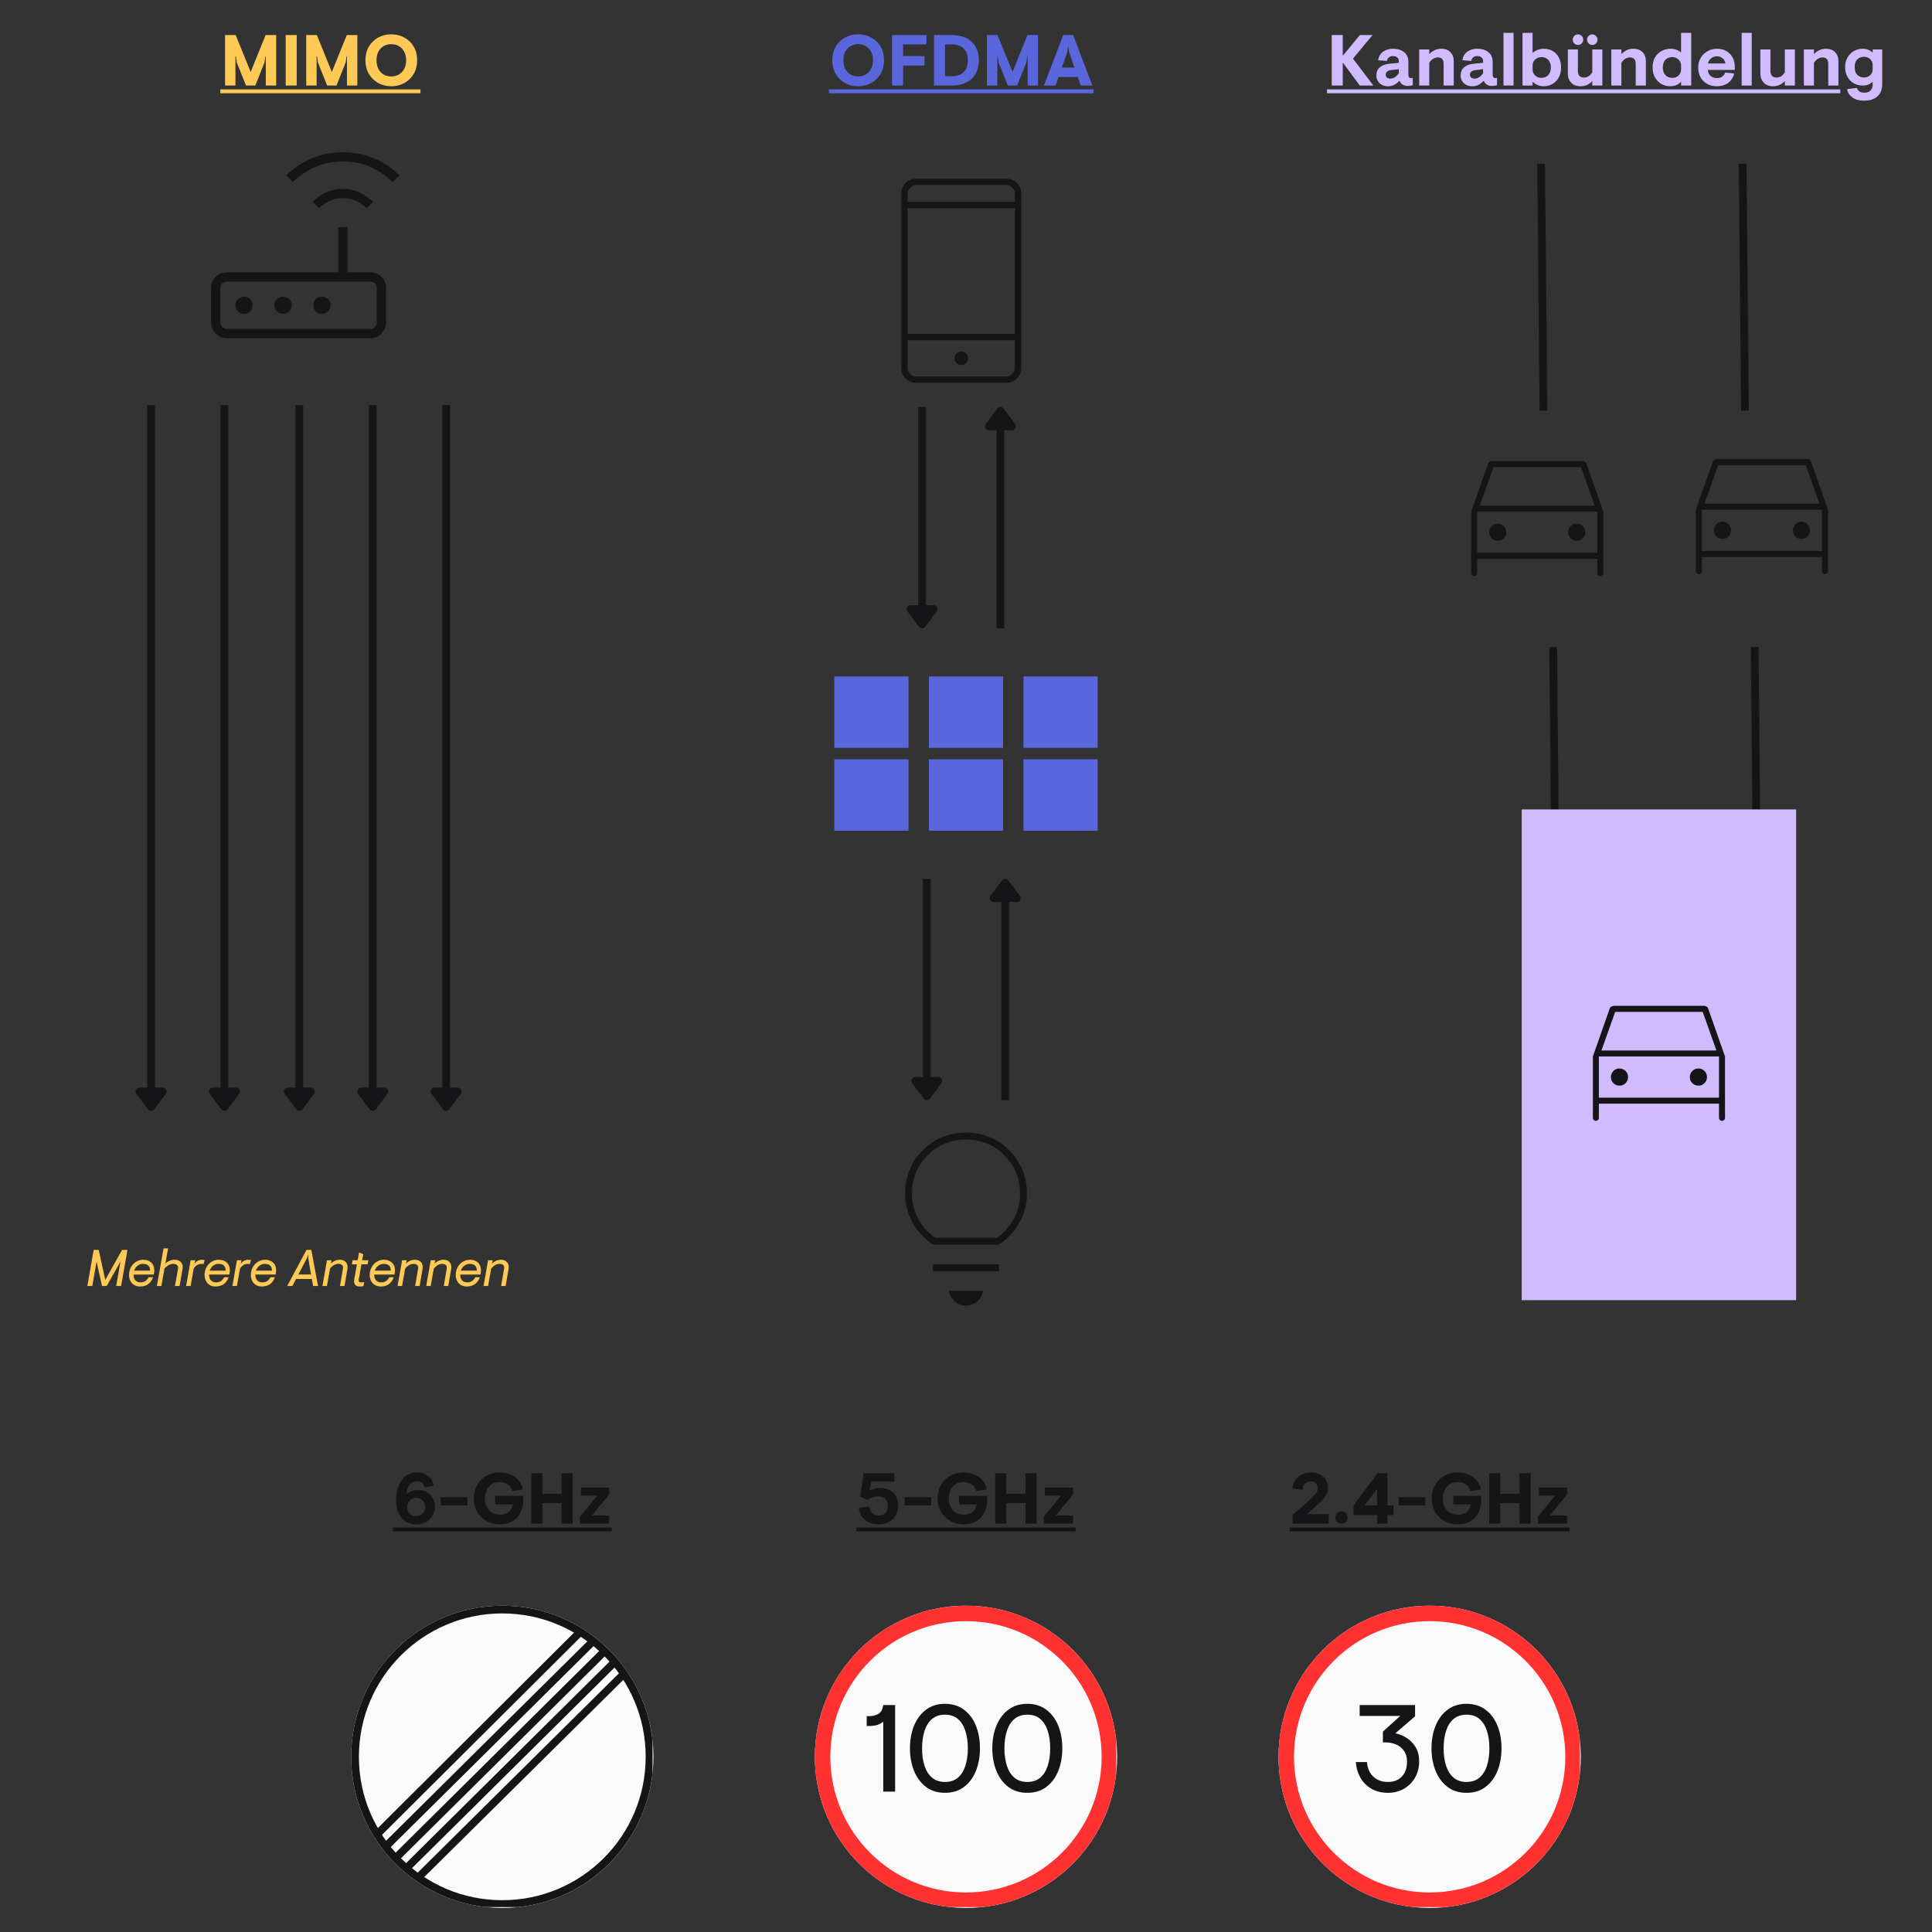 <svg xmlns="http://www.w3.org/2000/svg" xmlns:xlink="http://www.w3.org/1999/xlink" width="500" zoomAndPan="magnify" viewBox="0 0 375 375" height="500" preserveAspectRatio="xMidYMid meet" version="1.0"><rect x="0" y="0" width="375" height="375" fill="#333333" stroke="none"/><defs><g/><clipPath id="5008c076d0"><path d="M 161.938 131.301 L 176.352 131.301 L 176.352 145.16 L 161.938 145.16 Z M 161.938 131.301 " clip-rule="nonzero"/></clipPath><clipPath id="1e020ca25e"><path d="M 0.938 0.301 L 15.352 0.301 L 15.352 14.16 L 0.938 14.16 Z M 0.938 0.301 " clip-rule="nonzero"/></clipPath><clipPath id="e70753f1a1"><rect x="0" width="16" y="0" height="15"/></clipPath><clipPath id="f6645a2953"><path d="M 180.293 131.301 L 194.707 131.301 L 194.707 145.16 L 180.293 145.16 Z M 180.293 131.301 " clip-rule="nonzero"/></clipPath><clipPath id="c1fe1f158f"><path d="M 0.293 0.301 L 14.707 0.301 L 14.707 14.16 L 0.293 14.16 Z M 0.293 0.301 " clip-rule="nonzero"/></clipPath><clipPath id="291c89590d"><rect x="0" width="15" y="0" height="15"/></clipPath><clipPath id="eb54f907e2"><path d="M 198.648 131.301 L 213.062 131.301 L 213.062 145.16 L 198.648 145.16 Z M 198.648 131.301 " clip-rule="nonzero"/></clipPath><clipPath id="1e9902373f"><path d="M 0.648 0.301 L 15.062 0.301 L 15.062 14.16 L 0.648 14.16 Z M 0.648 0.301 " clip-rule="nonzero"/></clipPath><clipPath id="b079443a7d"><rect x="0" width="16" y="0" height="15"/></clipPath><clipPath id="9d91e19e52"><path d="M 161.938 147.383 L 176.352 147.383 L 176.352 161.242 L 161.938 161.242 Z M 161.938 147.383 " clip-rule="nonzero"/></clipPath><clipPath id="6c5e4491fa"><path d="M 0.938 0.383 L 15.352 0.383 L 15.352 14.242 L 0.938 14.242 Z M 0.938 0.383 " clip-rule="nonzero"/></clipPath><clipPath id="f98d756b9f"><rect x="0" width="16" y="0" height="15"/></clipPath><clipPath id="c124c54a57"><path d="M 180.293 147.383 L 194.707 147.383 L 194.707 161.242 L 180.293 161.242 Z M 180.293 147.383 " clip-rule="nonzero"/></clipPath><clipPath id="387c3a2000"><path d="M 0.293 0.383 L 14.707 0.383 L 14.707 14.242 L 0.293 14.242 Z M 0.293 0.383 " clip-rule="nonzero"/></clipPath><clipPath id="9b8bce6ec7"><rect x="0" width="15" y="0" height="15"/></clipPath><clipPath id="a5295511e2"><path d="M 198.648 147.383 L 213.062 147.383 L 213.062 161.242 L 198.648 161.242 Z M 198.648 147.383 " clip-rule="nonzero"/></clipPath><clipPath id="fccb62747a"><path d="M 0.648 0.383 L 15.062 0.383 L 15.062 14.242 L 0.648 14.242 Z M 0.648 0.383 " clip-rule="nonzero"/></clipPath><clipPath id="8ee19b3359"><rect x="0" width="16" y="0" height="15"/></clipPath><clipPath id="83f5deedf8"><path d="M 366.734 17 L 367 17 L 367 19 L 366.734 19 Z M 257 17 L 357.195 17 L 357.195 19 L 257 19 Z M 257 17 " clip-rule="nonzero"/></clipPath><clipPath id="177f2672fb"><path d="M 295.367 157.105 L 348.625 157.105 L 348.625 252.363 L 295.367 252.363 Z M 295.367 157.105 " clip-rule="nonzero"/></clipPath><clipPath id="c8893516ed"><path d="M 0.367 0.105 L 53.625 0.105 L 53.625 95.363 L 0.367 95.363 Z M 0.367 0.105 " clip-rule="nonzero"/></clipPath><clipPath id="11d30f19e2"><rect x="0" width="54" y="0" height="96"/></clipPath><clipPath id="9df23a97bb"><path d="M 68.164 311.664 L 126.836 311.664 L 126.836 370.332 L 68.164 370.332 Z M 68.164 311.664 " clip-rule="nonzero"/></clipPath><clipPath id="00729346a8"><path d="M 97.5 311.664 C 81.301 311.664 68.164 324.797 68.164 341 C 68.164 357.199 81.301 370.332 97.5 370.332 C 113.699 370.332 126.836 357.199 126.836 341 C 126.836 324.797 113.699 311.664 97.5 311.664 Z M 97.5 311.664 " clip-rule="nonzero"/></clipPath><clipPath id="821f9840c7"><path d="M 0.164 0.664 L 58.836 0.664 L 58.836 59.332 L 0.164 59.332 Z M 0.164 0.664 " clip-rule="nonzero"/></clipPath><clipPath id="0e14521b44"><path d="M 29.5 0.664 C 13.301 0.664 0.164 13.797 0.164 30 C 0.164 46.199 13.301 59.332 29.5 59.332 C 45.699 59.332 58.836 46.199 58.836 30 C 58.836 13.797 45.699 0.664 29.5 0.664 Z M 29.5 0.664 " clip-rule="nonzero"/></clipPath><clipPath id="2ebe3637d0"><rect x="0" width="59" y="0" height="60"/></clipPath><clipPath id="46428c6b20"><path d="M 68.164 311.664 L 126.664 311.664 L 126.664 370.164 L 68.164 370.164 Z M 68.164 311.664 " clip-rule="nonzero"/></clipPath><clipPath id="8e1d0310d9"><path d="M 97.496 311.664 C 81.297 311.664 68.164 324.797 68.164 340.996 C 68.164 357.195 81.297 370.328 97.496 370.328 C 113.695 370.328 126.828 357.195 126.828 340.996 C 126.828 324.797 113.695 311.664 97.496 311.664 Z M 97.496 311.664 " clip-rule="nonzero"/></clipPath><clipPath id="025441d1c8"><path d="M 158.164 311.664 L 216.836 311.664 L 216.836 370.332 L 158.164 370.332 Z M 158.164 311.664 " clip-rule="nonzero"/></clipPath><clipPath id="fb1d3501de"><path d="M 187.5 311.664 C 171.301 311.664 158.164 324.797 158.164 341 C 158.164 357.199 171.301 370.332 187.5 370.332 C 203.699 370.332 216.836 357.199 216.836 341 C 216.836 324.797 203.699 311.664 187.5 311.664 Z M 187.5 311.664 " clip-rule="nonzero"/></clipPath><clipPath id="e44b72f729"><path d="M 0.164 0.664 L 58.836 0.664 L 58.836 59.332 L 0.164 59.332 Z M 0.164 0.664 " clip-rule="nonzero"/></clipPath><clipPath id="d77b07589a"><path d="M 29.5 0.664 C 13.301 0.664 0.164 13.797 0.164 30 C 0.164 46.199 13.301 59.332 29.5 59.332 C 45.699 59.332 58.836 46.199 58.836 30 C 58.836 13.797 45.699 0.664 29.5 0.664 Z M 29.5 0.664 " clip-rule="nonzero"/></clipPath><clipPath id="150124fd41"><rect x="0" width="59" y="0" height="60"/></clipPath><clipPath id="cb424333f6"><path d="M 158.164 311.664 L 216.664 311.664 L 216.664 370.164 L 158.164 370.164 Z M 158.164 311.664 " clip-rule="nonzero"/></clipPath><clipPath id="b4131cc817"><path d="M 187.496 311.664 C 171.297 311.664 158.164 324.797 158.164 340.996 C 158.164 357.195 171.297 370.328 187.496 370.328 C 203.695 370.328 216.828 357.195 216.828 340.996 C 216.828 324.797 203.695 311.664 187.496 311.664 Z M 187.496 311.664 " clip-rule="nonzero"/></clipPath><clipPath id="fa243ca16a"><path d="M 248.164 311.664 L 306.836 311.664 L 306.836 370.332 L 248.164 370.332 Z M 248.164 311.664 " clip-rule="nonzero"/></clipPath><clipPath id="abb28ceedc"><path d="M 277.5 311.664 C 261.301 311.664 248.164 324.797 248.164 341 C 248.164 357.199 261.301 370.332 277.5 370.332 C 293.699 370.332 306.836 357.199 306.836 341 C 306.836 324.797 293.699 311.664 277.5 311.664 Z M 277.5 311.664 " clip-rule="nonzero"/></clipPath><clipPath id="2093b6ace3"><path d="M 0.164 0.664 L 58.836 0.664 L 58.836 59.332 L 0.164 59.332 Z M 0.164 0.664 " clip-rule="nonzero"/></clipPath><clipPath id="284e8f96af"><path d="M 29.5 0.664 C 13.301 0.664 0.164 13.797 0.164 30 C 0.164 46.199 13.301 59.332 29.5 59.332 C 45.699 59.332 58.836 46.199 58.836 30 C 58.836 13.797 45.699 0.664 29.5 0.664 Z M 29.5 0.664 " clip-rule="nonzero"/></clipPath><clipPath id="83876293d6"><rect x="0" width="59" y="0" height="60"/></clipPath><clipPath id="5739484635"><path d="M 248.164 311.664 L 306.664 311.664 L 306.664 370.164 L 248.164 370.164 Z M 248.164 311.664 " clip-rule="nonzero"/></clipPath><clipPath id="6e153a5787"><path d="M 277.496 311.664 C 261.297 311.664 248.164 324.797 248.164 340.996 C 248.164 357.195 261.297 370.328 277.496 370.328 C 293.695 370.328 306.828 357.195 306.828 340.996 C 306.828 324.797 293.695 311.664 277.496 311.664 Z M 277.496 311.664 " clip-rule="nonzero"/></clipPath></defs><path fill="#151417" d="M 44.074 65.645 C 43.203 65.645 42.469 65.348 41.871 64.746 C 41.27 64.148 40.969 63.414 40.969 62.543 L 40.969 55.949 C 40.969 55.082 41.27 54.348 41.871 53.746 C 42.469 53.148 43.203 52.848 44.074 52.848 L 65.652 52.848 L 65.652 44.09 L 67.449 44.09 L 67.449 52.848 L 71.836 52.848 C 72.707 52.848 73.441 53.148 74.039 53.746 C 74.641 54.348 74.938 55.082 74.938 55.949 L 74.938 62.543 C 74.938 63.414 74.641 64.148 74.039 64.746 C 73.441 65.348 72.707 65.645 71.836 65.645 Z M 44.074 63.848 L 71.836 63.848 C 72.219 63.848 72.531 63.727 72.777 63.48 C 73.02 63.238 73.145 62.926 73.145 62.543 L 73.145 55.949 C 73.145 55.57 73.02 55.258 72.777 55.012 C 72.531 54.766 72.219 54.645 71.836 54.645 L 44.074 54.645 C 43.691 54.645 43.379 54.766 43.133 55.012 C 42.891 55.258 42.766 55.57 42.766 55.949 L 42.766 62.543 C 42.766 62.926 42.891 63.238 43.133 63.48 C 43.379 63.727 43.691 63.848 44.074 63.848 Z M 47.375 60.91 C 47.852 60.91 48.246 60.75 48.562 60.434 C 48.875 60.113 49.031 59.715 49.031 59.242 C 49.031 58.766 48.875 58.371 48.559 58.055 C 48.242 57.742 47.852 57.582 47.379 57.582 C 46.902 57.582 46.504 57.742 46.184 58.059 C 45.867 58.371 45.707 58.766 45.707 59.238 C 45.707 59.715 45.867 60.113 46.184 60.434 C 46.504 60.75 46.898 60.91 47.375 60.91 Z M 54.938 60.91 C 55.418 60.91 55.816 60.75 56.133 60.434 C 56.453 60.113 56.609 59.715 56.609 59.242 C 56.609 58.766 56.449 58.371 56.129 58.055 C 55.809 57.742 55.41 57.582 54.93 57.582 C 54.449 57.582 54.051 57.742 53.734 58.059 C 53.418 58.371 53.258 58.766 53.258 59.238 C 53.258 59.715 53.418 60.113 53.738 60.434 C 54.059 60.75 54.457 60.91 54.938 60.91 Z M 62.488 60.91 C 62.969 60.91 63.367 60.75 63.684 60.434 C 64 60.113 64.16 59.715 64.16 59.242 C 64.16 58.766 64 58.371 63.684 58.055 C 63.363 57.742 62.969 57.582 62.492 57.582 C 62.016 57.582 61.621 57.742 61.305 58.059 C 60.992 58.371 60.836 58.766 60.836 59.238 C 60.836 59.715 60.992 60.113 61.309 60.434 C 61.625 60.75 62.016 60.91 62.488 60.91 Z M 61.938 40.426 L 60.684 39.172 C 61.574 38.324 62.492 37.691 63.445 37.277 C 64.395 36.863 65.43 36.66 66.551 36.66 C 67.668 36.66 68.699 36.863 69.641 37.277 C 70.582 37.691 71.508 38.324 72.418 39.172 L 71.164 40.426 C 70.543 39.82 69.852 39.34 69.098 38.988 C 68.34 38.633 67.492 38.453 66.555 38.453 C 65.617 38.453 64.762 38.633 63.996 38.988 C 63.227 39.34 62.543 39.82 61.938 40.426 Z M 56.859 35.348 L 55.566 34.055 C 56.906 32.691 58.52 31.602 60.395 30.781 C 62.273 29.965 64.324 29.555 66.551 29.555 C 68.777 29.555 70.824 29.965 72.691 30.781 C 74.562 31.602 76.176 32.691 77.535 34.055 L 76.215 35.348 C 75.121 34.238 73.762 33.297 72.137 32.516 C 70.512 31.738 68.648 31.352 66.551 31.352 C 64.453 31.352 62.586 31.738 60.949 32.516 C 59.316 33.297 57.953 34.238 56.859 35.348 Z M 42.766 63.848 L 42.766 54.645 Z M 42.766 63.848 " fill-opacity="1" fill-rule="nonzero"/><path fill="#151417" d="M 177.801 74.293 C 176.992 74.293 176.312 74.023 175.766 73.477 C 175.219 72.93 174.945 72.25 174.945 71.438 L 174.945 37.555 C 174.945 36.746 175.219 36.066 175.766 35.52 C 176.312 34.973 176.992 34.699 177.801 34.699 L 195.355 34.699 C 196.168 34.699 196.844 34.973 197.391 35.52 C 197.938 36.066 198.211 36.746 198.211 37.555 L 198.211 71.438 C 198.211 72.25 197.938 72.93 197.391 73.477 C 196.844 74.023 196.168 74.293 195.355 74.293 Z M 176.168 66.027 L 176.168 71.438 C 176.168 71.844 176.34 72.219 176.68 72.559 C 177.02 72.898 177.395 73.07 177.801 73.07 L 195.355 73.07 C 195.762 73.07 196.137 72.898 196.477 72.559 C 196.816 72.219 196.988 71.844 196.988 71.438 L 196.988 66.027 Z M 186.586 70.859 C 186.934 70.859 187.238 70.73 187.504 70.469 C 187.773 70.211 187.906 69.902 187.906 69.543 C 187.906 69.184 187.77 68.871 187.5 68.605 C 187.227 68.34 186.918 68.207 186.57 68.207 C 186.227 68.207 185.918 68.34 185.652 68.613 C 185.387 68.883 185.254 69.191 185.254 69.539 C 185.254 69.91 185.387 70.223 185.66 70.477 C 185.93 70.73 186.238 70.859 186.586 70.859 Z M 176.168 64.805 L 196.988 64.805 L 196.988 40.414 L 176.168 40.414 Z M 176.168 39.188 L 196.988 39.188 L 196.988 37.555 C 196.988 37.148 196.816 36.773 196.477 36.434 C 196.137 36.094 195.762 35.922 195.355 35.922 L 177.801 35.922 C 177.395 35.922 177.02 36.094 176.68 36.434 C 176.34 36.773 176.168 37.148 176.168 37.555 Z M 176.168 66.027 L 176.168 73.07 Z M 176.168 39.188 L 176.168 35.922 Z M 176.168 39.188 " fill-opacity="1" fill-rule="nonzero"/><path stroke-linecap="butt" transform="matrix(0, 0.75, -0.75, 0, 179.725, 79)" fill="none" stroke-linejoin="miter" d="M -0.001 0.999 L 51.791 0.999 " stroke="#151417" stroke-width="2" stroke-opacity="1" stroke-miterlimit="4"/><path stroke-linecap="round" transform="matrix(0, 0.75, -0.75, 0, 179.725, 79)" fill-opacity="1" fill="#151417" fill-rule="nonzero" stroke-linejoin="round" d="M 52.291 -2.001 L 56.291 0.999 L 52.291 3.999 Z M 52.291 -2.001 " stroke="#151417" stroke-width="2" stroke-opacity="1" stroke-miterlimit="4"/><path stroke-linecap="butt" transform="matrix(0, 0.75, -0.75, 0, 194.932, 79)" fill="none" stroke-linejoin="miter" d="M 5.499 0.998 L 57.291 0.998 " stroke="#151417" stroke-width="2" stroke-opacity="1" stroke-miterlimit="4"/><path stroke-linecap="round" transform="matrix(0, 0.75, -0.75, 0, 194.932, 79)" fill-opacity="1" fill="#151417" fill-rule="nonzero" stroke-linejoin="round" d="M 4.999 -2.002 L 0.999 0.998 L 4.999 3.998 Z M 4.999 -2.002 " stroke="#151417" stroke-width="2" stroke-opacity="1" stroke-miterlimit="4"/><path stroke-linecap="butt" transform="matrix(0, 0.75, -0.75, 0, 180.643, 170.583)" fill="none" stroke-linejoin="miter" d="M -0.001 0.998 L 51.791 0.998 " stroke="#151417" stroke-width="2" stroke-opacity="1" stroke-miterlimit="4"/><path stroke-linecap="round" transform="matrix(0, 0.75, -0.75, 0, 180.643, 170.583)" fill-opacity="1" fill="#151417" fill-rule="nonzero" stroke-linejoin="round" d="M 52.291 -2.002 L 56.291 0.998 L 52.291 3.998 Z M 52.291 -2.002 " stroke="#151417" stroke-width="2" stroke-opacity="1" stroke-miterlimit="4"/><path stroke-linecap="butt" transform="matrix(0, 0.75, -0.75, 0, 195.85, 170.583)" fill="none" stroke-linejoin="miter" d="M 5.499 0.997 L 57.291 0.997 " stroke="#151417" stroke-width="2" stroke-opacity="1" stroke-miterlimit="4"/><path stroke-linecap="round" transform="matrix(0, 0.75, -0.75, 0, 195.85, 170.583)" fill-opacity="1" fill="#151417" fill-rule="nonzero" stroke-linejoin="round" d="M 4.999 -2.003 L 0.999 0.997 L 4.999 3.997 Z M 4.999 -2.003 " stroke="#151417" stroke-width="2" stroke-opacity="1" stroke-miterlimit="4"/><path fill="#151417" d="M 187.5 253.418 C 186.672 253.418 185.949 253.148 185.328 252.609 C 184.711 252.066 184.32 251.383 184.16 250.559 L 190.84 250.559 C 190.68 251.383 190.289 252.066 189.672 252.609 C 189.051 253.148 188.328 253.418 187.5 253.418 Z M 181.109 246.742 L 181.109 245.406 L 193.891 245.406 L 193.891 246.742 Z M 181.109 241.59 C 179.426 240.445 178.098 239.023 177.125 237.32 C 176.156 235.621 175.672 233.738 175.672 231.672 C 175.672 228.363 176.816 225.566 179.105 223.277 C 181.395 220.988 184.191 219.844 187.5 219.844 C 190.809 219.844 193.605 220.988 195.895 223.277 C 198.184 225.566 199.328 228.363 199.328 231.672 C 199.328 233.738 198.844 235.621 197.875 237.32 C 196.902 239.023 195.574 240.445 193.891 241.59 Z M 181.492 240.254 L 193.508 240.254 C 194.941 239.238 196.047 237.98 196.824 236.488 C 197.602 234.992 197.992 233.387 197.992 231.672 C 197.992 228.746 196.977 226.266 194.941 224.23 C 192.906 222.195 190.426 221.18 187.5 221.18 C 184.574 221.18 182.094 222.195 180.059 224.23 C 178.023 226.266 177.008 228.746 177.008 231.672 C 177.008 233.387 177.398 234.992 178.176 236.488 C 178.953 237.98 180.059 239.238 181.492 240.254 Z M 187.5 240.254 Z M 187.5 240.254 " fill-opacity="1" fill-rule="nonzero"/><g clip-path="url(#5008c076d0)"><g transform="matrix(1, 0, 0, 1, 161, 131)"><g clip-path="url(#e70753f1a1)"><g clip-path="url(#1e020ca25e)"><path fill="#5a67dc" d="M 0.938 0.301 L 15.34 0.301 L 15.34 14.16 L 0.938 14.16 Z M 0.938 0.301 " fill-opacity="1" fill-rule="nonzero"/></g></g></g></g><g clip-path="url(#f6645a2953)"><g transform="matrix(1, 0, 0, 1, 180, 131)"><g clip-path="url(#291c89590d)"><g clip-path="url(#c1fe1f158f)"><path fill="#5a67dc" d="M 0.293 0.301 L 14.691 0.301 L 14.691 14.16 L 0.293 14.16 Z M 0.293 0.301 " fill-opacity="1" fill-rule="nonzero"/></g></g></g></g><g clip-path="url(#eb54f907e2)"><g transform="matrix(1, 0, 0, 1, 198, 131)"><g clip-path="url(#b079443a7d)"><g clip-path="url(#1e9902373f)"><path fill="#5a67dc" d="M 0.648 0.301 L 15.047 0.301 L 15.047 14.16 L 0.648 14.16 Z M 0.648 0.301 " fill-opacity="1" fill-rule="nonzero"/></g></g></g></g><g clip-path="url(#9d91e19e52)"><g transform="matrix(1, 0, 0, 1, 161, 147)"><g clip-path="url(#f98d756b9f)"><g clip-path="url(#6c5e4491fa)"><path fill="#5a67dc" d="M 0.938 0.383 L 15.34 0.383 L 15.34 14.242 L 0.938 14.242 Z M 0.938 0.383 " fill-opacity="1" fill-rule="nonzero"/></g></g></g></g><g clip-path="url(#c124c54a57)"><g transform="matrix(1, 0, 0, 1, 180, 147)"><g clip-path="url(#9b8bce6ec7)"><g clip-path="url(#387c3a2000)"><path fill="#5a67dc" d="M 0.293 0.383 L 14.691 0.383 L 14.691 14.242 L 0.293 14.242 Z M 0.293 0.383 " fill-opacity="1" fill-rule="nonzero"/></g></g></g></g><g clip-path="url(#a5295511e2)"><g transform="matrix(1, 0, 0, 1, 198, 147)"><g clip-path="url(#8ee19b3359)"><g clip-path="url(#fccb62747a)"><path fill="#5a67dc" d="M 0.648 0.383 L 15.047 0.383 L 15.047 14.242 L 0.648 14.242 Z M 0.648 0.383 " fill-opacity="1" fill-rule="nonzero"/></g></g></g></g><path fill="#ffc955" d="M 42.762 17.352 L 81.609 17.352 L 81.609 18.102 L 42.762 18.102 Z M 42.762 17.352 " fill-opacity="1" fill-rule="nonzero"/><g fill="#ffc955" fill-opacity="1"><g transform="translate(42.762, 16.6)"><g><path d="M 2.938 0 L 0.922 0 L 0.922 -9.797 L 2.984 -9.797 L 5.891 -2.625 L 8.797 -9.797 L 10.844 -9.797 L 10.844 0 L 8.828 0 L 8.828 -5.672 L 8.75 -5.672 L 8.578 -4.484 L 6.797 0 L 4.984 0 L 3.188 -4.484 L 3.031 -5.672 L 2.938 -5.672 Z M 2.938 0 "/></g></g></g><g fill="#ffc955" fill-opacity="1"><g transform="translate(54.529, 16.6)"><g><path d="M 3.062 0 L 0.922 0 L 0.922 -9.797 L 3.062 -9.797 Z M 3.062 0 "/></g></g></g><g fill="#ffc955" fill-opacity="1"><g transform="translate(58.517, 16.6)"><g><path d="M 2.938 0 L 0.922 0 L 0.922 -9.797 L 2.984 -9.797 L 5.891 -2.625 L 8.797 -9.797 L 10.844 -9.797 L 10.844 0 L 8.828 0 L 8.828 -5.672 L 8.75 -5.672 L 8.578 -4.484 L 6.797 0 L 4.984 0 L 3.188 -4.484 L 3.031 -5.672 L 2.938 -5.672 Z M 2.938 0 "/></g></g></g><g fill="#ffc955" fill-opacity="1"><g transform="translate(70.284, 16.6)"><g><path d="M 5.672 0.141 C 4.711 0.141 3.852 -0.07 3.094 -0.5 C 2.332 -0.926 1.734 -1.52 1.297 -2.281 C 0.859 -3.039 0.641 -3.914 0.641 -4.906 C 0.641 -5.895 0.859 -6.77 1.297 -7.531 C 1.734 -8.289 2.332 -8.879 3.094 -9.297 C 3.852 -9.723 4.711 -9.938 5.672 -9.938 C 6.609 -9.938 7.457 -9.723 8.219 -9.297 C 8.988 -8.879 9.594 -8.289 10.031 -7.531 C 10.469 -6.77 10.688 -5.895 10.688 -4.906 C 10.688 -3.914 10.469 -3.039 10.031 -2.281 C 9.594 -1.52 8.988 -0.926 8.219 -0.5 C 7.457 -0.07 6.609 0.141 5.672 0.141 Z M 5.672 -1.766 C 6.242 -1.766 6.742 -1.895 7.172 -2.156 C 7.609 -2.426 7.945 -2.797 8.188 -3.266 C 8.426 -3.734 8.547 -4.281 8.547 -4.906 C 8.547 -5.52 8.426 -6.062 8.188 -6.531 C 7.945 -7 7.609 -7.363 7.172 -7.625 C 6.742 -7.895 6.242 -8.031 5.672 -8.031 C 5.086 -8.031 4.578 -7.895 4.141 -7.625 C 3.711 -7.363 3.379 -7 3.141 -6.531 C 2.91 -6.062 2.797 -5.52 2.797 -4.906 C 2.797 -4.281 2.91 -3.734 3.141 -3.266 C 3.379 -2.797 3.711 -2.426 4.141 -2.156 C 4.578 -1.895 5.086 -1.766 5.672 -1.766 Z M 5.672 -1.766 "/></g></g></g><path fill="#5a67dc" d="M 160.902 17.352 L 212.254 17.352 L 212.254 18.102 L 160.902 18.102 Z M 160.902 17.352 " fill-opacity="1" fill-rule="nonzero"/><g fill="#5a67dc" fill-opacity="1"><g transform="translate(160.904, 16.6)"><g><path d="M 5.672 0.141 C 4.711 0.141 3.852 -0.07 3.094 -0.5 C 2.332 -0.926 1.734 -1.52 1.297 -2.281 C 0.859 -3.039 0.641 -3.914 0.641 -4.906 C 0.641 -5.895 0.859 -6.77 1.297 -7.531 C 1.734 -8.289 2.332 -8.879 3.094 -9.297 C 3.852 -9.723 4.711 -9.938 5.672 -9.938 C 6.609 -9.938 7.457 -9.723 8.219 -9.297 C 8.988 -8.879 9.594 -8.289 10.031 -7.531 C 10.469 -6.77 10.688 -5.895 10.688 -4.906 C 10.688 -3.914 10.469 -3.039 10.031 -2.281 C 9.594 -1.52 8.988 -0.926 8.219 -0.5 C 7.457 -0.07 6.609 0.141 5.672 0.141 Z M 5.672 -1.766 C 6.242 -1.766 6.742 -1.895 7.172 -2.156 C 7.609 -2.426 7.945 -2.797 8.188 -3.266 C 8.426 -3.734 8.547 -4.281 8.547 -4.906 C 8.547 -5.52 8.426 -6.062 8.188 -6.531 C 7.945 -7 7.609 -7.363 7.172 -7.625 C 6.742 -7.895 6.242 -8.031 5.672 -8.031 C 5.086 -8.031 4.578 -7.895 4.141 -7.625 C 3.711 -7.363 3.379 -7 3.141 -6.531 C 2.91 -6.062 2.797 -5.52 2.797 -4.906 C 2.797 -4.281 2.91 -3.734 3.141 -3.266 C 3.379 -2.797 3.711 -2.426 4.141 -2.156 C 4.578 -1.895 5.086 -1.766 5.672 -1.766 Z M 5.672 -1.766 "/></g></g></g><g fill="#5a67dc" fill-opacity="1"><g transform="translate(172.224, 16.6)"><g><path d="M 3.062 0 L 0.922 0 L 0.922 -9.797 L 7.594 -9.797 L 7.594 -7.984 L 3.062 -7.984 L 3.062 -5.719 L 7.219 -5.719 L 7.219 -3.875 L 3.062 -3.875 Z M 3.062 0 "/></g></g></g><g fill="#5a67dc" fill-opacity="1"><g transform="translate(180.367, 16.6)"><g><path d="M 0.922 0 L 0.922 -9.797 L 4.406 -9.797 C 5.469 -9.797 6.391 -9.602 7.172 -9.219 C 7.961 -8.832 8.566 -8.27 8.984 -7.531 C 9.41 -6.789 9.625 -5.914 9.625 -4.906 C 9.625 -3.883 9.41 -3.004 8.984 -2.266 C 8.566 -1.523 7.961 -0.961 7.172 -0.578 C 6.391 -0.191 5.469 0 4.406 0 Z M 4.344 -1.812 C 5.352 -1.812 6.129 -2.07 6.672 -2.594 C 7.211 -3.125 7.484 -3.895 7.484 -4.906 C 7.484 -5.906 7.211 -6.664 6.672 -7.188 C 6.129 -7.719 5.352 -7.984 4.344 -7.984 L 3.062 -7.984 L 3.062 -1.812 Z M 4.344 -1.812 "/></g></g></g><g fill="#5a67dc" fill-opacity="1"><g transform="translate(190.637, 16.6)"><g><path d="M 2.938 0 L 0.922 0 L 0.922 -9.797 L 2.984 -9.797 L 5.891 -2.625 L 8.797 -9.797 L 10.844 -9.797 L 10.844 0 L 8.828 0 L 8.828 -5.672 L 8.75 -5.672 L 8.578 -4.484 L 6.797 0 L 4.984 0 L 3.188 -4.484 L 3.031 -5.672 L 2.938 -5.672 Z M 2.938 0 "/></g></g></g><g fill="#5a67dc" fill-opacity="1"><g transform="translate(202.405, 16.6)"><g><path d="M 2.469 0 L 0.219 0 L 3.969 -9.797 L 5.891 -9.797 L 9.625 0 L 7.375 0 L 6.797 -1.656 L 3.047 -1.656 Z M 4.75 -6.484 L 3.703 -3.484 L 6.156 -3.484 L 5.109 -6.484 L 4.953 -7.547 L 4.891 -7.547 Z M 4.75 -6.484 "/></g></g></g><g clip-path="url(#83f5deedf8)"><path fill="#d1bbff" d="M 257.566 17.352 L 366.211 17.352 L 366.211 18.102 L 257.566 18.102 Z M 257.566 17.352 " fill-opacity="1" fill-rule="nonzero"/></g><g fill="#d1bbff" fill-opacity="1"><g transform="translate(257.566, 16.6)"><g><path d="M 3.062 0 L 0.922 0 L 0.922 -9.797 L 3.062 -9.797 L 3.062 -5.859 L 3.141 -5.859 L 6.391 -9.797 L 8.844 -9.797 L 5.047 -5.219 L 9 0 L 6.359 0 L 3.141 -4.375 L 3.062 -4.375 Z M 3.062 0 "/></g></g></g><g fill="#d1bbff" fill-opacity="1"><g transform="translate(266.619, 16.6)"><g><path d="M 2.766 0.141 C 2.359 0.141 1.984 0.055 1.641 -0.109 C 1.305 -0.285 1.035 -0.535 0.828 -0.859 C 0.629 -1.18 0.531 -1.555 0.531 -1.984 C 0.531 -2.617 0.75 -3.129 1.188 -3.516 C 1.625 -3.91 2.227 -4.145 3 -4.219 L 4.891 -4.406 L 4.891 -4.719 C 4.891 -5.031 4.785 -5.273 4.578 -5.453 C 4.379 -5.629 4.098 -5.719 3.734 -5.719 C 3.41 -5.719 3.148 -5.629 2.953 -5.453 C 2.754 -5.285 2.633 -5.055 2.594 -4.766 L 0.906 -4.906 L 0.875 -4.984 C 1.008 -5.68 1.336 -6.211 1.859 -6.578 C 2.379 -6.953 3.016 -7.141 3.766 -7.141 C 4.648 -7.141 5.367 -6.914 5.922 -6.469 C 6.473 -6.031 6.75 -5.41 6.75 -4.609 L 6.75 -2.094 C 6.75 -1.883 6.789 -1.723 6.875 -1.609 C 6.969 -1.492 7.094 -1.438 7.25 -1.438 C 7.352 -1.438 7.441 -1.453 7.516 -1.484 L 7.594 -1.406 L 7.594 -0.062 C 7.312 0.031 6.988 0.078 6.625 0.078 C 5.863 0.078 5.336 -0.238 5.047 -0.875 L 4.953 -0.875 C 4.629 -0.531 4.297 -0.273 3.953 -0.109 C 3.609 0.055 3.211 0.141 2.766 0.141 Z M 3.203 -1.344 C 3.535 -1.344 3.832 -1.426 4.094 -1.594 C 4.352 -1.758 4.617 -2.016 4.891 -2.359 L 4.891 -3.172 L 3.344 -2.984 C 3.02 -2.941 2.77 -2.844 2.594 -2.688 C 2.426 -2.531 2.344 -2.332 2.344 -2.094 C 2.344 -1.863 2.422 -1.68 2.578 -1.547 C 2.742 -1.41 2.953 -1.344 3.203 -1.344 Z M 3.203 -1.344 "/></g></g></g><g fill="#d1bbff" fill-opacity="1"><g transform="translate(274.594, 16.6)"><g><path d="M 0.875 0 L 0.875 -7 L 2.828 -7 L 2.828 -6.094 C 3.492 -6.789 4.27 -7.141 5.156 -7.141 C 5.906 -7.141 6.492 -6.922 6.922 -6.484 C 7.359 -6.047 7.578 -5.477 7.578 -4.781 L 7.578 0 L 5.609 0 L 5.609 -4.219 C 5.609 -4.625 5.516 -4.93 5.328 -5.141 C 5.141 -5.348 4.859 -5.453 4.484 -5.453 C 4.148 -5.453 3.832 -5.352 3.531 -5.156 C 3.238 -4.957 3.004 -4.707 2.828 -4.406 L 2.828 0 Z M 0.875 0 "/></g></g></g><g fill="#d1bbff" fill-opacity="1"><g transform="translate(282.975, 16.6)"><g><path d="M 2.766 0.141 C 2.359 0.141 1.984 0.055 1.641 -0.109 C 1.305 -0.285 1.035 -0.535 0.828 -0.859 C 0.629 -1.18 0.531 -1.555 0.531 -1.984 C 0.531 -2.617 0.75 -3.129 1.188 -3.516 C 1.625 -3.91 2.227 -4.145 3 -4.219 L 4.891 -4.406 L 4.891 -4.719 C 4.891 -5.031 4.785 -5.273 4.578 -5.453 C 4.379 -5.629 4.098 -5.719 3.734 -5.719 C 3.41 -5.719 3.148 -5.629 2.953 -5.453 C 2.754 -5.285 2.633 -5.055 2.594 -4.766 L 0.906 -4.906 L 0.875 -4.984 C 1.008 -5.68 1.336 -6.211 1.859 -6.578 C 2.379 -6.953 3.016 -7.141 3.766 -7.141 C 4.648 -7.141 5.367 -6.914 5.922 -6.469 C 6.473 -6.031 6.75 -5.41 6.75 -4.609 L 6.75 -2.094 C 6.75 -1.883 6.789 -1.723 6.875 -1.609 C 6.969 -1.492 7.094 -1.438 7.25 -1.438 C 7.352 -1.438 7.441 -1.453 7.516 -1.484 L 7.594 -1.406 L 7.594 -0.062 C 7.312 0.031 6.988 0.078 6.625 0.078 C 5.863 0.078 5.336 -0.238 5.047 -0.875 L 4.953 -0.875 C 4.629 -0.531 4.297 -0.273 3.953 -0.109 C 3.609 0.055 3.211 0.141 2.766 0.141 Z M 3.203 -1.344 C 3.535 -1.344 3.832 -1.426 4.094 -1.594 C 4.352 -1.758 4.617 -2.016 4.891 -2.359 L 4.891 -3.172 L 3.344 -2.984 C 3.02 -2.941 2.77 -2.844 2.594 -2.688 C 2.426 -2.531 2.344 -2.332 2.344 -2.094 C 2.344 -1.863 2.422 -1.68 2.578 -1.547 C 2.742 -1.41 2.953 -1.344 3.203 -1.344 Z M 3.203 -1.344 "/></g></g></g><g fill="#d1bbff" fill-opacity="1"><g transform="translate(290.951, 16.6)"><g><path d="M 2.828 0 L 0.875 0 L 0.875 -10.219 L 2.828 -10.219 Z M 2.828 0 "/></g></g></g><g fill="#d1bbff" fill-opacity="1"><g transform="translate(294.645, 16.6)"><g><path d="M 5.062 0.141 C 4.156 0.141 3.41 -0.156 2.828 -0.75 L 2.828 0 L 0.875 0 L 0.875 -10.219 L 2.828 -10.219 L 2.828 -6.328 C 3.453 -6.867 4.188 -7.141 5.031 -7.141 C 5.613 -7.141 6.16 -7.004 6.672 -6.734 C 7.18 -6.461 7.586 -6.051 7.891 -5.5 C 8.203 -4.945 8.359 -4.281 8.359 -3.5 C 8.359 -2.719 8.195 -2.051 7.875 -1.5 C 7.551 -0.957 7.133 -0.547 6.625 -0.266 C 6.125 0.004 5.602 0.141 5.062 0.141 Z M 4.531 -1.484 C 5.07 -1.484 5.516 -1.66 5.859 -2.016 C 6.203 -2.367 6.375 -2.863 6.375 -3.5 C 6.375 -4.133 6.203 -4.629 5.859 -4.984 C 5.523 -5.336 5.094 -5.516 4.562 -5.516 C 4.07 -5.516 3.66 -5.359 3.328 -5.047 C 2.992 -4.742 2.828 -4.344 2.828 -3.844 L 2.828 -3.156 C 2.828 -2.656 2.992 -2.25 3.328 -1.938 C 3.672 -1.633 4.07 -1.484 4.531 -1.484 Z M 4.531 -1.484 "/></g></g></g><g fill="#d1bbff" fill-opacity="1"><g transform="translate(303.502, 16.6)"><g><path d="M 3.281 0.141 C 2.508 0.141 1.906 -0.086 1.469 -0.547 C 1.031 -1.004 0.812 -1.613 0.812 -2.375 L 0.812 -7 L 2.766 -7 L 2.766 -2.781 C 2.766 -2.383 2.867 -2.078 3.078 -1.859 C 3.285 -1.648 3.578 -1.547 3.953 -1.547 C 4.285 -1.547 4.594 -1.641 4.875 -1.828 C 5.156 -2.016 5.383 -2.27 5.562 -2.594 L 5.562 -7 L 7.516 -7 L 7.516 0 L 5.562 0 L 5.562 -0.875 C 4.938 -0.195 4.176 0.141 3.281 0.141 Z M 2.781 -7.875 C 2.5 -7.875 2.258 -7.973 2.062 -8.172 C 1.863 -8.379 1.766 -8.625 1.766 -8.906 C 1.766 -9.188 1.863 -9.426 2.062 -9.625 C 2.258 -9.82 2.5 -9.922 2.781 -9.922 C 3.062 -9.922 3.301 -9.82 3.5 -9.625 C 3.707 -9.426 3.812 -9.188 3.812 -8.906 C 3.812 -8.625 3.707 -8.379 3.5 -8.172 C 3.301 -7.973 3.062 -7.875 2.781 -7.875 Z M 5.562 -7.875 C 5.289 -7.875 5.051 -7.973 4.844 -8.172 C 4.645 -8.379 4.547 -8.625 4.547 -8.906 C 4.547 -9.188 4.645 -9.426 4.844 -9.625 C 5.051 -9.82 5.289 -9.922 5.562 -9.922 C 5.832 -9.922 6.066 -9.82 6.266 -9.625 C 6.473 -9.426 6.578 -9.188 6.578 -8.906 C 6.578 -8.625 6.473 -8.379 6.266 -8.172 C 6.066 -7.973 5.832 -7.875 5.562 -7.875 Z M 5.562 -7.875 "/></g></g></g><g fill="#d1bbff" fill-opacity="1"><g transform="translate(311.883, 16.6)"><g><path d="M 0.875 0 L 0.875 -7 L 2.828 -7 L 2.828 -6.094 C 3.492 -6.789 4.27 -7.141 5.156 -7.141 C 5.906 -7.141 6.492 -6.922 6.922 -6.484 C 7.359 -6.047 7.578 -5.477 7.578 -4.781 L 7.578 0 L 5.609 0 L 5.609 -4.219 C 5.609 -4.625 5.516 -4.93 5.328 -5.141 C 5.141 -5.348 4.859 -5.453 4.484 -5.453 C 4.148 -5.453 3.832 -5.352 3.531 -5.156 C 3.238 -4.957 3.004 -4.707 2.828 -4.406 L 2.828 0 Z M 0.875 0 "/></g></g></g><g fill="#d1bbff" fill-opacity="1"><g transform="translate(320.265, 16.6)"><g><path d="M 3.859 0.141 C 3.305 0.141 2.773 0.004 2.266 -0.266 C 1.754 -0.547 1.332 -0.961 1 -1.516 C 0.664 -2.066 0.5 -2.727 0.5 -3.5 C 0.5 -4.281 0.66 -4.941 0.984 -5.484 C 1.316 -6.035 1.75 -6.445 2.281 -6.719 C 2.812 -7 3.375 -7.141 3.969 -7.141 C 4.758 -7.141 5.445 -6.898 6.031 -6.422 L 6.031 -10.219 L 8 -10.219 L 8 0 L 6.031 0 L 6.031 -0.734 C 5.488 -0.148 4.766 0.141 3.859 0.141 Z M 4.328 -1.484 C 4.805 -1.484 5.207 -1.633 5.531 -1.938 C 5.863 -2.238 6.031 -2.645 6.031 -3.156 L 6.031 -3.844 C 6.031 -4.344 5.863 -4.742 5.531 -5.047 C 5.207 -5.359 4.801 -5.516 4.312 -5.516 C 3.77 -5.516 3.328 -5.336 2.984 -4.984 C 2.648 -4.629 2.484 -4.133 2.484 -3.5 C 2.484 -2.863 2.656 -2.367 3 -2.016 C 3.344 -1.66 3.785 -1.484 4.328 -1.484 Z M 4.328 -1.484 "/></g></g></g><g fill="#d1bbff" fill-opacity="1"><g transform="translate(329.122, 16.6)"><g><path d="M 4.109 0.141 C 3.41 0.141 2.785 -0.008 2.234 -0.312 C 1.691 -0.613 1.266 -1.039 0.953 -1.594 C 0.648 -2.145 0.5 -2.781 0.5 -3.5 C 0.5 -4.207 0.664 -4.836 1 -5.391 C 1.332 -5.941 1.773 -6.367 2.328 -6.672 C 2.879 -6.984 3.473 -7.141 4.109 -7.141 C 4.797 -7.141 5.406 -6.992 5.938 -6.703 C 6.469 -6.41 6.879 -5.992 7.172 -5.453 C 7.461 -4.91 7.609 -4.273 7.609 -3.547 L 7.609 -3.031 L 2.359 -3.031 C 2.398 -2.539 2.582 -2.148 2.906 -1.859 C 3.227 -1.578 3.641 -1.438 4.141 -1.438 C 4.941 -1.438 5.473 -1.797 5.734 -2.516 L 7.375 -2.359 L 7.469 -2.188 C 7.207 -1.406 6.789 -0.82 6.219 -0.438 C 5.645 -0.051 4.941 0.141 4.109 0.141 Z M 5.766 -4.281 C 5.723 -4.695 5.547 -5.031 5.234 -5.281 C 4.93 -5.539 4.551 -5.672 4.094 -5.672 C 3.676 -5.672 3.312 -5.539 3 -5.281 C 2.688 -5.031 2.488 -4.695 2.406 -4.281 Z M 5.766 -4.281 "/></g></g></g><g fill="#d1bbff" fill-opacity="1"><g transform="translate(337.181, 16.6)"><g><path d="M 2.828 0 L 0.875 0 L 0.875 -10.219 L 2.828 -10.219 Z M 2.828 0 "/></g></g></g><g fill="#d1bbff" fill-opacity="1"><g transform="translate(340.875, 16.6)"><g><path d="M 3.281 0.141 C 2.508 0.141 1.906 -0.086 1.469 -0.547 C 1.031 -1.004 0.812 -1.613 0.812 -2.375 L 0.812 -7 L 2.766 -7 L 2.766 -2.781 C 2.766 -2.383 2.867 -2.078 3.078 -1.859 C 3.285 -1.648 3.578 -1.547 3.953 -1.547 C 4.285 -1.547 4.594 -1.641 4.875 -1.828 C 5.156 -2.016 5.383 -2.27 5.562 -2.594 L 5.562 -7 L 7.516 -7 L 7.516 0 L 5.562 0 L 5.562 -0.875 C 4.938 -0.195 4.176 0.141 3.281 0.141 Z M 3.281 0.141 "/></g></g></g><g fill="#d1bbff" fill-opacity="1"><g transform="translate(349.256, 16.6)"><g><path d="M 0.875 0 L 0.875 -7 L 2.828 -7 L 2.828 -6.094 C 3.492 -6.789 4.27 -7.141 5.156 -7.141 C 5.906 -7.141 6.492 -6.922 6.922 -6.484 C 7.359 -6.047 7.578 -5.477 7.578 -4.781 L 7.578 0 L 5.609 0 L 5.609 -4.219 C 5.609 -4.625 5.516 -4.93 5.328 -5.141 C 5.141 -5.348 4.859 -5.453 4.484 -5.453 C 4.148 -5.453 3.832 -5.352 3.531 -5.156 C 3.238 -4.957 3.004 -4.707 2.828 -4.406 L 2.828 0 Z M 0.875 0 "/></g></g></g><g fill="#d1bbff" fill-opacity="1"><g transform="translate(357.638, 16.6)"><g><path d="M 4.172 2.938 C 3.223 2.938 2.469 2.727 1.906 2.312 C 1.352 1.906 1.008 1.41 0.875 0.828 L 1.016 0.672 L 2.797 0.469 C 2.973 1.082 3.453 1.391 4.234 1.391 C 4.742 1.391 5.141 1.25 5.422 0.969 C 5.703 0.688 5.844 0.297 5.844 -0.203 L 5.844 -0.719 C 5.551 -0.469 5.258 -0.285 4.969 -0.172 C 4.676 -0.055 4.305 0 3.859 0 C 3.254 0 2.691 -0.145 2.172 -0.438 C 1.66 -0.727 1.254 -1.141 0.953 -1.672 C 0.648 -2.211 0.5 -2.844 0.5 -3.562 C 0.5 -4.281 0.656 -4.91 0.969 -5.453 C 1.281 -5.992 1.695 -6.41 2.219 -6.703 C 2.738 -6.992 3.289 -7.141 3.875 -7.141 C 4.656 -7.141 5.312 -6.891 5.844 -6.391 L 5.844 -7 L 7.703 -7 L 7.703 -0.281 C 7.703 0.738 7.395 1.531 6.781 2.094 C 6.164 2.656 5.297 2.938 4.172 2.938 Z M 4.172 -1.562 C 4.672 -1.562 5.07 -1.711 5.375 -2.016 C 5.688 -2.316 5.844 -2.707 5.844 -3.188 L 5.844 -3.938 C 5.844 -4.426 5.68 -4.82 5.359 -5.125 C 5.047 -5.426 4.648 -5.578 4.172 -5.578 C 3.648 -5.578 3.219 -5.41 2.875 -5.078 C 2.531 -4.754 2.359 -4.25 2.359 -3.562 C 2.359 -2.883 2.531 -2.379 2.875 -2.047 C 3.219 -1.723 3.648 -1.562 4.172 -1.562 Z M 4.172 -1.562 "/></g></g></g><g fill="#ffc955" fill-opacity="1"><g transform="translate(16.695, 249.613)"><g><path d="M 1.219 0 L 0.266 0 L 1.484 -7 L 2.469 -7 L 3.734 -1.188 L 7 -7 L 8.047 -7 L 6.812 0 L 5.859 0 L 6.688 -4.734 L 4.016 0 L 3.109 0 L 2.047 -4.734 Z M 1.219 0 "/></g></g></g><g fill="#ffc955" fill-opacity="1"><g transform="translate(24.652, 249.613)"><g><path d="M 2.516 0.094 C 2.078 0.094 1.695 -0.004 1.375 -0.203 C 1.051 -0.398 0.805 -0.672 0.641 -1.016 C 0.473 -1.359 0.391 -1.738 0.391 -2.156 C 0.391 -2.645 0.5 -3.113 0.719 -3.562 C 0.945 -4.02 1.273 -4.391 1.703 -4.672 C 2.129 -4.953 2.617 -5.094 3.172 -5.094 C 3.805 -5.094 4.316 -4.91 4.703 -4.547 C 5.098 -4.191 5.297 -3.695 5.297 -3.062 C 5.297 -2.852 5.273 -2.664 5.234 -2.5 L 5.188 -2.219 L 1.266 -2.219 C 1.266 -1.707 1.391 -1.328 1.641 -1.078 C 1.891 -0.828 2.219 -0.703 2.625 -0.703 C 3.008 -0.703 3.328 -0.789 3.578 -0.969 C 3.828 -1.145 4.031 -1.391 4.188 -1.703 L 5.062 -1.703 C 4.633 -0.504 3.785 0.094 2.516 0.094 Z M 4.484 -2.984 C 4.484 -3.859 4.02 -4.297 3.094 -4.297 C 2.688 -4.297 2.332 -4.172 2.031 -3.922 C 1.727 -3.68 1.508 -3.367 1.375 -2.984 Z M 4.484 -2.984 "/></g></g></g><g fill="#ffc955" fill-opacity="1"><g transform="translate(30.23, 249.613)"><g><path d="M 0.219 0 L 1.516 -7.297 L 2.391 -7.297 L 1.875 -4.344 C 2.082 -4.562 2.336 -4.738 2.641 -4.875 C 2.941 -5.02 3.289 -5.094 3.688 -5.094 C 4.145 -5.094 4.516 -4.969 4.797 -4.719 C 5.086 -4.469 5.234 -4.125 5.234 -3.688 C 5.234 -3.531 5.219 -3.379 5.188 -3.234 L 4.625 0 L 3.734 0 L 4.312 -3.297 C 4.332 -3.391 4.344 -3.469 4.344 -3.531 C 4.344 -4.039 4.008 -4.297 3.344 -4.297 C 3.07 -4.297 2.789 -4.211 2.5 -4.047 C 2.207 -3.891 1.941 -3.68 1.703 -3.422 L 1.094 0 Z M 0.219 0 "/></g></g></g><g fill="#ffc955" fill-opacity="1"><g transform="translate(35.907, 249.613)"><g><path d="M 0.219 0 L 1.094 -5 L 1.984 -5 L 1.859 -4.344 C 2.223 -4.844 2.711 -5.094 3.328 -5.094 C 3.504 -5.094 3.672 -5.062 3.828 -5 L 3.578 -4.234 C 3.484 -4.273 3.379 -4.297 3.266 -4.297 C 2.578 -4.297 2.051 -3.984 1.688 -3.359 L 1.094 0 Z M 0.219 0 "/></g></g></g><g fill="#ffc955" fill-opacity="1"><g transform="translate(39.316, 249.613)"><g><path d="M 2.516 0.094 C 2.078 0.094 1.695 -0.004 1.375 -0.203 C 1.051 -0.398 0.805 -0.672 0.641 -1.016 C 0.473 -1.359 0.391 -1.738 0.391 -2.156 C 0.391 -2.645 0.5 -3.113 0.719 -3.562 C 0.945 -4.02 1.273 -4.391 1.703 -4.672 C 2.129 -4.953 2.617 -5.094 3.172 -5.094 C 3.805 -5.094 4.316 -4.91 4.703 -4.547 C 5.098 -4.191 5.297 -3.695 5.297 -3.062 C 5.297 -2.852 5.273 -2.664 5.234 -2.5 L 5.188 -2.219 L 1.266 -2.219 C 1.266 -1.707 1.391 -1.328 1.641 -1.078 C 1.891 -0.828 2.219 -0.703 2.625 -0.703 C 3.008 -0.703 3.328 -0.789 3.578 -0.969 C 3.828 -1.145 4.031 -1.391 4.188 -1.703 L 5.062 -1.703 C 4.633 -0.504 3.785 0.094 2.516 0.094 Z M 4.484 -2.984 C 4.484 -3.859 4.02 -4.297 3.094 -4.297 C 2.688 -4.297 2.332 -4.172 2.031 -3.922 C 1.727 -3.68 1.508 -3.367 1.375 -2.984 Z M 4.484 -2.984 "/></g></g></g><g fill="#ffc955" fill-opacity="1"><g transform="translate(44.894, 249.613)"><g><path d="M 0.219 0 L 1.094 -5 L 1.984 -5 L 1.859 -4.344 C 2.223 -4.844 2.711 -5.094 3.328 -5.094 C 3.504 -5.094 3.672 -5.062 3.828 -5 L 3.578 -4.234 C 3.484 -4.273 3.379 -4.297 3.266 -4.297 C 2.578 -4.297 2.051 -3.984 1.688 -3.359 L 1.094 0 Z M 0.219 0 "/></g></g></g><g fill="#ffc955" fill-opacity="1"><g transform="translate(48.302, 249.613)"><g><path d="M 2.516 0.094 C 2.078 0.094 1.695 -0.004 1.375 -0.203 C 1.051 -0.398 0.805 -0.672 0.641 -1.016 C 0.473 -1.359 0.391 -1.738 0.391 -2.156 C 0.391 -2.645 0.5 -3.113 0.719 -3.562 C 0.945 -4.02 1.273 -4.391 1.703 -4.672 C 2.129 -4.953 2.617 -5.094 3.172 -5.094 C 3.805 -5.094 4.316 -4.91 4.703 -4.547 C 5.098 -4.191 5.297 -3.695 5.297 -3.062 C 5.297 -2.852 5.273 -2.664 5.234 -2.5 L 5.188 -2.219 L 1.266 -2.219 C 1.266 -1.707 1.391 -1.328 1.641 -1.078 C 1.891 -0.828 2.219 -0.703 2.625 -0.703 C 3.008 -0.703 3.328 -0.789 3.578 -0.969 C 3.828 -1.145 4.031 -1.391 4.188 -1.703 L 5.062 -1.703 C 4.633 -0.504 3.785 0.094 2.516 0.094 Z M 4.484 -2.984 C 4.484 -3.859 4.02 -4.297 3.094 -4.297 C 2.688 -4.297 2.332 -4.172 2.031 -3.922 C 1.727 -3.68 1.508 -3.367 1.375 -2.984 Z M 4.484 -2.984 "/></g></g></g><g fill="#ffc955" fill-opacity="1"><g transform="translate(53.88, 249.613)"><g/></g></g><g fill="#ffc955" fill-opacity="1"><g transform="translate(55.979, 249.613)"><g><path d="M 0.781 0 L -0.234 0 L 3.5 -7 L 4.453 -7 L 5.75 0 L 4.797 0 L 4.547 -1.359 L 1.484 -1.359 Z M 3.594 -5.391 L 1.938 -2.234 L 4.391 -2.234 L 3.859 -5.391 L 3.859 -6.125 Z M 3.594 -5.391 "/></g></g></g><g fill="#ffc955" fill-opacity="1"><g transform="translate(62.367, 249.613)"><g><path d="M 0.219 0 L 1.094 -5 L 1.984 -5 L 1.859 -4.344 C 2.086 -4.582 2.344 -4.766 2.625 -4.891 C 2.906 -5.023 3.227 -5.094 3.594 -5.094 C 4.062 -5.094 4.426 -4.961 4.688 -4.703 C 4.957 -4.453 5.094 -4.109 5.094 -3.672 C 5.094 -3.523 5.082 -3.391 5.062 -3.266 L 4.5 0 L 3.625 0 L 4.188 -3.297 C 4.207 -3.391 4.219 -3.469 4.219 -3.531 C 4.219 -3.781 4.141 -3.969 3.984 -4.094 C 3.836 -4.227 3.617 -4.297 3.328 -4.297 C 3.023 -4.297 2.727 -4.211 2.438 -4.047 C 2.156 -3.879 1.906 -3.648 1.688 -3.359 L 1.094 0 Z M 0.219 0 "/></g></g></g><g fill="#ffc955" fill-opacity="1"><g transform="translate(67.745, 249.613)"><g><path d="M 2.062 0.094 C 1.727 0.094 1.461 0.008 1.266 -0.156 C 1.078 -0.332 0.984 -0.594 0.984 -0.938 C 0.984 -1.039 0.992 -1.16 1.016 -1.297 L 1.531 -4.203 L 0.547 -4.203 L 0.688 -5 L 1.672 -5 L 1.938 -6.5 L 2.766 -6.188 L 2.547 -5 L 3.75 -5 L 3.609 -4.203 L 2.406 -4.203 L 1.891 -1.234 C 1.879 -1.16 1.875 -1.109 1.875 -1.078 C 1.875 -0.941 1.914 -0.844 2 -0.781 C 2.082 -0.727 2.219 -0.703 2.406 -0.703 C 2.57 -0.703 2.754 -0.723 2.953 -0.766 L 2.812 0 C 2.695 0.039 2.586 0.066 2.484 0.078 C 2.391 0.086 2.25 0.094 2.062 0.094 Z M 2.062 0.094 "/></g></g></g><g fill="#ffc955" fill-opacity="1"><g transform="translate(71.373, 249.613)"><g><path d="M 2.516 0.094 C 2.078 0.094 1.695 -0.004 1.375 -0.203 C 1.051 -0.398 0.805 -0.672 0.641 -1.016 C 0.473 -1.359 0.391 -1.738 0.391 -2.156 C 0.391 -2.645 0.5 -3.113 0.719 -3.562 C 0.945 -4.02 1.273 -4.391 1.703 -4.672 C 2.129 -4.953 2.617 -5.094 3.172 -5.094 C 3.805 -5.094 4.316 -4.91 4.703 -4.547 C 5.098 -4.191 5.297 -3.695 5.297 -3.062 C 5.297 -2.852 5.273 -2.664 5.234 -2.5 L 5.188 -2.219 L 1.266 -2.219 C 1.266 -1.707 1.391 -1.328 1.641 -1.078 C 1.891 -0.828 2.219 -0.703 2.625 -0.703 C 3.008 -0.703 3.328 -0.789 3.578 -0.969 C 3.828 -1.145 4.031 -1.391 4.188 -1.703 L 5.062 -1.703 C 4.633 -0.504 3.785 0.094 2.516 0.094 Z M 4.484 -2.984 C 4.484 -3.859 4.02 -4.297 3.094 -4.297 C 2.688 -4.297 2.332 -4.172 2.031 -3.922 C 1.727 -3.68 1.508 -3.367 1.375 -2.984 Z M 4.484 -2.984 "/></g></g></g><g fill="#ffc955" fill-opacity="1"><g transform="translate(76.951, 249.613)"><g><path d="M 0.219 0 L 1.094 -5 L 1.984 -5 L 1.859 -4.344 C 2.086 -4.582 2.344 -4.766 2.625 -4.891 C 2.906 -5.023 3.227 -5.094 3.594 -5.094 C 4.062 -5.094 4.426 -4.961 4.688 -4.703 C 4.957 -4.453 5.094 -4.109 5.094 -3.672 C 5.094 -3.523 5.082 -3.391 5.062 -3.266 L 4.5 0 L 3.625 0 L 4.188 -3.297 C 4.207 -3.391 4.219 -3.469 4.219 -3.531 C 4.219 -3.781 4.141 -3.969 3.984 -4.094 C 3.836 -4.227 3.617 -4.297 3.328 -4.297 C 3.023 -4.297 2.727 -4.211 2.438 -4.047 C 2.156 -3.879 1.906 -3.648 1.688 -3.359 L 1.094 0 Z M 0.219 0 "/></g></g></g><g fill="#ffc955" fill-opacity="1"><g transform="translate(82.509, 249.613)"><g><path d="M 0.219 0 L 1.094 -5 L 1.984 -5 L 1.859 -4.344 C 2.086 -4.582 2.344 -4.766 2.625 -4.891 C 2.906 -5.023 3.227 -5.094 3.594 -5.094 C 4.062 -5.094 4.426 -4.961 4.688 -4.703 C 4.957 -4.453 5.094 -4.109 5.094 -3.672 C 5.094 -3.523 5.082 -3.391 5.062 -3.266 L 4.5 0 L 3.625 0 L 4.188 -3.297 C 4.207 -3.391 4.219 -3.469 4.219 -3.531 C 4.219 -3.781 4.141 -3.969 3.984 -4.094 C 3.836 -4.227 3.617 -4.297 3.328 -4.297 C 3.023 -4.297 2.727 -4.211 2.438 -4.047 C 2.156 -3.879 1.906 -3.648 1.688 -3.359 L 1.094 0 Z M 0.219 0 "/></g></g></g><g fill="#ffc955" fill-opacity="1"><g transform="translate(88.067, 249.613)"><g><path d="M 2.516 0.094 C 2.078 0.094 1.695 -0.004 1.375 -0.203 C 1.051 -0.398 0.805 -0.672 0.641 -1.016 C 0.473 -1.359 0.391 -1.738 0.391 -2.156 C 0.391 -2.645 0.5 -3.113 0.719 -3.562 C 0.945 -4.02 1.273 -4.391 1.703 -4.672 C 2.129 -4.953 2.617 -5.094 3.172 -5.094 C 3.805 -5.094 4.316 -4.91 4.703 -4.547 C 5.098 -4.191 5.297 -3.695 5.297 -3.062 C 5.297 -2.852 5.273 -2.664 5.234 -2.5 L 5.188 -2.219 L 1.266 -2.219 C 1.266 -1.707 1.391 -1.328 1.641 -1.078 C 1.891 -0.828 2.219 -0.703 2.625 -0.703 C 3.008 -0.703 3.328 -0.789 3.578 -0.969 C 3.828 -1.145 4.031 -1.391 4.188 -1.703 L 5.062 -1.703 C 4.633 -0.504 3.785 0.094 2.516 0.094 Z M 4.484 -2.984 C 4.484 -3.859 4.02 -4.297 3.094 -4.297 C 2.688 -4.297 2.332 -4.172 2.031 -3.922 C 1.727 -3.68 1.508 -3.367 1.375 -2.984 Z M 4.484 -2.984 "/></g></g></g><g fill="#ffc955" fill-opacity="1"><g transform="translate(93.644, 249.613)"><g><path d="M 0.219 0 L 1.094 -5 L 1.984 -5 L 1.859 -4.344 C 2.086 -4.582 2.344 -4.766 2.625 -4.891 C 2.906 -5.023 3.227 -5.094 3.594 -5.094 C 4.062 -5.094 4.426 -4.961 4.688 -4.703 C 4.957 -4.453 5.094 -4.109 5.094 -3.672 C 5.094 -3.523 5.082 -3.391 5.062 -3.266 L 4.5 0 L 3.625 0 L 4.188 -3.297 C 4.207 -3.391 4.219 -3.469 4.219 -3.531 C 4.219 -3.781 4.141 -3.969 3.984 -4.094 C 3.836 -4.227 3.617 -4.297 3.328 -4.297 C 3.023 -4.297 2.727 -4.211 2.438 -4.047 C 2.156 -3.879 1.906 -3.648 1.688 -3.359 L 1.094 0 Z M 0.219 0 "/></g></g></g><path stroke-linecap="butt" transform="matrix(0.007, 0.75, -0.75, 0.007, 299.883, 31.775)" fill="none" stroke-linejoin="miter" d="M -0 1.001 L 63.914 0.998 " stroke="#151417" stroke-width="2" stroke-opacity="1" stroke-miterlimit="4"/><path stroke-linecap="butt" transform="matrix(0.007, 0.75, -0.75, 0.007, 302.221, 125.582)" fill="none" stroke-linejoin="miter" d="M 0.002 0.998 L 63.911 1.001 " stroke="#151417" stroke-width="2" stroke-opacity="1" stroke-miterlimit="4"/><path fill="#151417" d="M 286.723 108.477 L 286.723 111.227 C 286.723 111.391 286.664 111.527 286.555 111.641 C 286.441 111.75 286.305 111.809 286.137 111.809 C 285.973 111.809 285.836 111.75 285.723 111.641 C 285.609 111.527 285.555 111.391 285.555 111.227 L 285.555 99.316 L 288.805 90.074 C 288.859 89.879 288.973 89.73 289.145 89.637 C 289.316 89.539 289.508 89.488 289.719 89.488 L 307.207 89.488 C 307.375 89.488 307.531 89.543 307.668 89.648 C 307.809 89.758 307.902 89.898 307.957 90.074 L 311.203 99.316 L 311.203 111.227 C 311.203 111.391 311.148 111.527 311.035 111.641 C 310.926 111.75 310.785 111.809 310.621 111.809 C 310.457 111.809 310.316 111.75 310.207 111.641 C 310.094 111.527 310.039 111.391 310.039 111.227 L 310.039 108.477 Z M 287.219 98.148 L 309.539 98.148 L 306.875 90.656 L 289.887 90.656 Z M 286.723 99.316 L 286.723 107.312 Z M 290.727 104.98 C 291.195 104.98 291.586 104.816 291.906 104.488 C 292.223 104.164 292.383 103.77 292.383 103.305 C 292.383 102.84 292.223 102.445 291.895 102.125 C 291.57 101.809 291.172 101.648 290.707 101.648 C 290.242 101.648 289.852 101.812 289.531 102.137 C 289.211 102.461 289.055 102.859 289.055 103.324 C 289.055 103.789 289.215 104.18 289.543 104.5 C 289.867 104.82 290.262 104.98 290.727 104.98 Z M 306.051 104.98 C 306.516 104.98 306.91 104.816 307.227 104.488 C 307.547 104.164 307.707 103.77 307.707 103.305 C 307.707 102.84 307.543 102.445 307.219 102.125 C 306.891 101.809 306.496 101.648 306.031 101.648 C 305.566 101.648 305.172 101.812 304.855 102.137 C 304.535 102.461 304.375 102.859 304.375 103.324 C 304.375 103.789 304.539 104.18 304.863 104.5 C 305.191 104.82 305.586 104.98 306.051 104.98 Z M 286.723 107.312 L 310.039 107.312 L 310.039 99.316 L 286.723 99.316 Z M 286.723 107.312 " fill-opacity="1" fill-rule="nonzero"/><path stroke-linecap="butt" transform="matrix(0.007, 0.75, -0.75, 0.007, 338.998, 31.768)" fill="none" stroke-linejoin="miter" d="M -0.002 1.002 L 63.912 1 " stroke="#151417" stroke-width="2" stroke-opacity="1" stroke-miterlimit="4"/><path stroke-linecap="butt" transform="matrix(0.007, 0.75, -0.75, 0.007, 341.336, 125.575)" fill="none" stroke-linejoin="miter" d="M 0.001 1 L 63.914 1.003 " stroke="#151417" stroke-width="2" stroke-opacity="1" stroke-miterlimit="4"/><g clip-path="url(#177f2672fb)"><g transform="matrix(1, 0, 0, 1, 295, 157)"><g clip-path="url(#11d30f19e2)"><g clip-path="url(#c8893516ed)"><path fill="#d1bbff" d="M 53.625 0.105 L 53.625 95.387 L 0.367 95.387 L 0.367 0.105 Z M 53.625 0.105 " fill-opacity="1" fill-rule="nonzero"/></g></g></g></g><path fill="#151417" d="M 330.332 108.102 L 330.332 110.848 C 330.332 111.016 330.277 111.152 330.164 111.266 C 330.055 111.375 329.914 111.434 329.75 111.434 C 329.582 111.434 329.445 111.375 329.332 111.266 C 329.223 111.152 329.168 111.016 329.168 110.848 L 329.168 98.941 L 332.414 89.695 C 332.469 89.504 332.582 89.355 332.754 89.258 C 332.926 89.164 333.117 89.113 333.328 89.113 L 350.816 89.113 C 350.988 89.113 351.141 89.168 351.281 89.273 C 351.418 89.383 351.516 89.523 351.566 89.695 L 354.816 98.941 L 354.816 110.848 C 354.816 111.016 354.758 111.152 354.648 111.266 C 354.535 111.375 354.398 111.434 354.23 111.434 C 354.066 111.434 353.93 111.375 353.816 111.266 C 353.707 111.152 353.648 111.016 353.648 110.848 L 353.648 108.102 Z M 330.832 97.773 L 353.148 97.773 L 350.484 90.281 L 333.496 90.281 Z M 330.332 98.941 L 330.332 106.934 Z M 334.34 104.602 C 334.805 104.602 335.195 104.441 335.516 104.113 C 335.836 103.789 335.996 103.395 335.996 102.926 C 335.996 102.461 335.832 102.07 335.508 101.75 C 335.18 101.434 334.785 101.273 334.32 101.273 C 333.855 101.273 333.461 101.434 333.145 101.762 C 332.824 102.086 332.664 102.48 332.664 102.949 C 332.664 103.414 332.828 103.805 333.152 104.125 C 333.477 104.445 333.875 104.602 334.34 104.602 Z M 349.664 104.602 C 350.129 104.602 350.52 104.441 350.84 104.113 C 351.156 103.789 351.316 103.395 351.316 102.926 C 351.316 102.461 351.156 102.07 350.828 101.75 C 350.504 101.434 350.109 101.273 349.641 101.273 C 349.176 101.273 348.785 101.434 348.465 101.762 C 348.145 102.086 347.988 102.48 347.988 102.949 C 347.988 103.414 348.148 103.805 348.477 104.125 C 348.801 104.445 349.195 104.602 349.664 104.602 Z M 330.332 106.934 L 353.648 106.934 L 353.648 98.941 L 330.332 98.941 Z M 330.332 106.934 " fill-opacity="1" fill-rule="nonzero"/><path fill="#151417" d="M 310.34 214.223 L 310.34 216.969 C 310.34 217.133 310.285 217.273 310.172 217.383 C 310.062 217.496 309.922 217.551 309.758 217.551 C 309.594 217.551 309.453 217.496 309.34 217.383 C 309.23 217.273 309.176 217.133 309.176 216.969 L 309.176 205.062 L 312.422 195.816 C 312.477 195.621 312.59 195.477 312.762 195.379 C 312.934 195.281 313.129 195.234 313.34 195.234 L 330.824 195.234 C 330.996 195.234 331.148 195.289 331.289 195.395 C 331.426 195.5 331.523 195.641 331.574 195.816 L 334.824 205.062 L 334.824 216.969 C 334.824 217.133 334.766 217.273 334.656 217.383 C 334.543 217.496 334.406 217.551 334.242 217.551 C 334.074 217.551 333.938 217.496 333.824 217.383 C 333.715 217.273 333.656 217.133 333.656 216.969 L 333.656 214.223 Z M 310.84 203.895 L 333.156 203.895 L 330.492 196.398 L 313.504 196.398 Z M 310.34 205.062 L 310.34 213.055 Z M 314.348 210.723 C 314.812 210.723 315.203 210.559 315.523 210.234 C 315.844 209.91 316.004 209.512 316.004 209.047 C 316.004 208.582 315.84 208.191 315.516 207.871 C 315.188 207.551 314.793 207.391 314.328 207.391 C 313.863 207.391 313.469 207.555 313.152 207.883 C 312.832 208.207 312.672 208.602 312.672 209.066 C 312.672 209.531 312.836 209.926 313.16 210.246 C 313.484 210.562 313.883 210.723 314.348 210.723 Z M 329.672 210.723 C 330.137 210.723 330.527 210.559 330.848 210.234 C 331.168 209.91 331.324 209.512 331.324 209.047 C 331.324 208.582 331.164 208.191 330.836 207.871 C 330.512 207.551 330.117 207.391 329.648 207.391 C 329.184 207.391 328.793 207.555 328.473 207.883 C 328.152 208.207 327.996 208.602 327.996 209.066 C 327.996 209.531 328.156 209.926 328.484 210.246 C 328.809 210.562 329.203 210.723 329.672 210.723 Z M 310.34 213.055 L 333.656 213.055 L 333.656 205.062 L 310.34 205.062 Z M 310.34 213.055 " fill-opacity="1" fill-rule="nonzero"/><path stroke-linecap="butt" transform="matrix(0, 0.75, -0.75, 0, 30.069, 78.625)" fill="none" stroke-linejoin="miter" d="M -0 0.999 L 177.151 0.999 " stroke="#151417" stroke-width="2" stroke-opacity="1" stroke-miterlimit="4"/><path stroke-linecap="round" transform="matrix(0, 0.75, -0.75, 0, 30.069, 78.625)" fill-opacity="1" fill="#151417" fill-rule="nonzero" stroke-linejoin="round" d="M 177.651 -2.001 L 181.651 0.999 L 177.651 3.999 Z M 177.651 -2.001 " stroke="#151417" stroke-width="2" stroke-opacity="1" stroke-miterlimit="4"/><path stroke-linecap="butt" transform="matrix(0, 0.75, -0.75, 0, 44.319, 78.625)" fill="none" stroke-linejoin="miter" d="M -0 0.999 L 177.151 0.999 " stroke="#151417" stroke-width="2" stroke-opacity="1" stroke-miterlimit="4"/><path stroke-linecap="round" transform="matrix(0, 0.75, -0.75, 0, 44.319, 78.625)" fill-opacity="1" fill="#151417" fill-rule="nonzero" stroke-linejoin="round" d="M 177.651 -2.001 L 181.651 0.999 L 177.651 3.999 Z M 177.651 -2.001 " stroke="#151417" stroke-width="2" stroke-opacity="1" stroke-miterlimit="4"/><path stroke-linecap="butt" transform="matrix(0, 0.75, -0.75, 0, 58.844, 78.625)" fill="none" stroke-linejoin="miter" d="M -0 1 L 177.151 1 " stroke="#151417" stroke-width="2" stroke-opacity="1" stroke-miterlimit="4"/><path stroke-linecap="round" transform="matrix(0, 0.75, -0.75, 0, 58.844, 78.625)" fill-opacity="1" fill="#151417" fill-rule="nonzero" stroke-linejoin="round" d="M 177.651 -2 L 181.651 1 L 177.651 4 Z M 177.651 -2 " stroke="#151417" stroke-width="2" stroke-opacity="1" stroke-miterlimit="4"/><path stroke-linecap="butt" transform="matrix(0, 0.75, -0.75, 0, 73.094, 78.625)" fill="none" stroke-linejoin="miter" d="M -0 1 L 177.151 1 " stroke="#151417" stroke-width="2" stroke-opacity="1" stroke-miterlimit="4"/><path stroke-linecap="round" transform="matrix(0, 0.75, -0.75, 0, 73.094, 78.625)" fill-opacity="1" fill="#151417" fill-rule="nonzero" stroke-linejoin="round" d="M 177.651 -2 L 181.651 1 L 177.651 4 Z M 177.651 -2 " stroke="#151417" stroke-width="2" stroke-opacity="1" stroke-miterlimit="4"/><path stroke-linecap="butt" transform="matrix(0, 0.75, -0.75, 0, 87.344, 78.625)" fill="none" stroke-linejoin="miter" d="M -0 1 L 177.151 1 " stroke="#151417" stroke-width="2" stroke-opacity="1" stroke-miterlimit="4"/><path stroke-linecap="round" transform="matrix(0, 0.75, -0.75, 0, 87.344, 78.625)" fill-opacity="1" fill="#151417" fill-rule="nonzero" stroke-linejoin="round" d="M 177.651 -2 L 181.651 1 L 177.651 4 Z M 177.651 -2 " stroke="#151417" stroke-width="2" stroke-opacity="1" stroke-miterlimit="4"/><path fill="#151417" d="M 76.254 296.492 L 118.734 296.492 L 118.734 297.242 L 76.254 297.242 Z M 76.254 296.492 " fill-opacity="1" fill-rule="nonzero"/><g fill="#151417" fill-opacity="1"><g transform="translate(76.254, 295.743)"><g><path d="M 4.5 0.141 C 3.926 0.141 3.383 0.02 2.875 -0.219 C 2.363 -0.457 1.941 -0.785 1.609 -1.203 C 0.961 -2.016 0.641 -3.141 0.641 -4.578 C 0.641 -5.648 0.801 -6.586 1.125 -7.391 C 1.445 -8.203 1.906 -8.828 2.5 -9.266 C 3.102 -9.711 3.812 -9.938 4.625 -9.938 C 5.52 -9.938 6.242 -9.723 6.797 -9.297 C 7.359 -8.879 7.723 -8.297 7.891 -7.547 L 7.812 -7.344 L 6.188 -7.031 C 5.914 -7.844 5.398 -8.25 4.641 -8.25 C 4.086 -8.25 3.625 -8.02 3.25 -7.562 C 2.883 -7.102 2.691 -6.488 2.672 -5.719 C 2.941 -5.977 3.266 -6.176 3.641 -6.312 C 4.023 -6.457 4.43 -6.531 4.859 -6.531 C 5.484 -6.531 6.047 -6.395 6.547 -6.125 C 7.055 -5.852 7.457 -5.469 7.75 -4.969 C 8.039 -4.477 8.188 -3.922 8.188 -3.297 C 8.188 -2.648 8.031 -2.062 7.719 -1.531 C 7.414 -1.008 6.984 -0.598 6.422 -0.297 C 5.867 -0.004 5.227 0.141 4.5 0.141 Z M 4.516 -1.484 C 5.055 -1.484 5.484 -1.656 5.797 -2 C 6.109 -2.344 6.266 -2.758 6.266 -3.25 C 6.266 -3.727 6.109 -4.141 5.797 -4.484 C 5.484 -4.836 5.055 -5.016 4.516 -5.016 C 3.973 -5.016 3.547 -4.836 3.234 -4.484 C 2.922 -4.141 2.766 -3.727 2.766 -3.25 C 2.766 -2.738 2.922 -2.316 3.234 -1.984 C 3.547 -1.648 3.973 -1.484 4.516 -1.484 Z M 4.516 -1.484 "/></g></g></g><g fill="#151417" fill-opacity="1"><g transform="translate(84.943, 295.743)"><g><path d="M 5.766 -3.562 L 0.609 -3.562 L 0.609 -5.141 L 5.766 -5.141 Z M 5.766 -3.562 "/></g></g></g><g fill="#151417" fill-opacity="1"><g transform="translate(91.323, 295.743)"><g><path d="M 5.719 0.141 C 4.758 0.141 3.895 -0.07 3.125 -0.5 C 2.352 -0.938 1.742 -1.535 1.297 -2.297 C 0.859 -3.066 0.641 -3.938 0.641 -4.906 C 0.641 -5.875 0.859 -6.738 1.297 -7.5 C 1.734 -8.27 2.332 -8.867 3.094 -9.297 C 3.852 -9.723 4.711 -9.938 5.672 -9.938 C 6.785 -9.938 7.742 -9.66 8.547 -9.109 C 9.359 -8.555 9.895 -7.785 10.156 -6.797 L 10.031 -6.609 L 8.125 -6.344 C 7.957 -6.914 7.664 -7.348 7.25 -7.641 C 6.844 -7.941 6.316 -8.094 5.672 -8.094 C 5.109 -8.094 4.609 -7.957 4.172 -7.688 C 3.742 -7.414 3.406 -7.035 3.156 -6.547 C 2.914 -6.066 2.797 -5.52 2.797 -4.906 C 2.797 -4.281 2.914 -3.727 3.156 -3.25 C 3.395 -2.77 3.734 -2.395 4.172 -2.125 C 4.617 -1.863 5.141 -1.734 5.734 -1.734 C 6.43 -1.734 6.984 -1.906 7.391 -2.25 C 7.805 -2.594 8.082 -3.086 8.219 -3.734 L 4.797 -3.734 L 4.797 -5.391 L 10.25 -5.391 L 10.25 -4.594 C 10.25 -3.664 10.062 -2.844 9.688 -2.125 C 9.32 -1.414 8.797 -0.859 8.109 -0.453 C 7.422 -0.055 6.625 0.141 5.719 0.141 Z M 5.719 0.141 "/></g></g></g><g fill="#151417" fill-opacity="1"><g transform="translate(102.209, 295.743)"><g><path d="M 3.062 0 L 0.922 0 L 0.922 -9.797 L 3.062 -9.797 L 3.062 -5.812 L 6.797 -5.812 L 6.797 -9.797 L 8.953 -9.797 L 8.953 0 L 6.797 0 L 6.797 -3.984 L 3.062 -3.984 Z M 3.062 0 "/></g></g></g><g fill="#151417" fill-opacity="1"><g transform="translate(112.074, 295.743)"><g><path d="M 6.156 0 L 0.516 0 L 0.516 -1.391 L 3.844 -5.422 L 0.688 -5.422 L 0.688 -7 L 6.156 -7 L 6.156 -5.672 L 2.812 -1.578 L 6.156 -1.578 Z M 6.156 0 "/></g></g></g><path fill="#151417" d="M 166.219 296.492 L 208.77 296.492 L 208.77 297.242 L 166.219 297.242 Z M 166.219 296.492 " fill-opacity="1" fill-rule="nonzero"/><g fill="#151417" fill-opacity="1"><g transform="translate(166.219, 295.743)"><g><path d="M 4.297 0.141 C 3.629 0.141 3.02 0.016 2.469 -0.234 C 1.926 -0.484 1.477 -0.832 1.125 -1.281 C 0.781 -1.727 0.57 -2.242 0.5 -2.828 L 0.625 -3.078 L 2.453 -3.359 C 2.516 -2.867 2.703 -2.453 3.016 -2.109 C 3.336 -1.766 3.766 -1.594 4.297 -1.594 C 4.879 -1.594 5.328 -1.754 5.641 -2.078 C 5.961 -2.398 6.125 -2.859 6.125 -3.453 C 6.125 -4.035 5.945 -4.488 5.594 -4.812 C 5.25 -5.133 4.797 -5.297 4.234 -5.297 C 3.828 -5.297 3.441 -5.223 3.078 -5.078 C 2.723 -4.941 2.41 -4.773 2.141 -4.578 L 0.75 -5.281 L 1.406 -9.797 L 7.375 -9.797 L 7.375 -8.172 L 2.906 -8.172 L 2.562 -6.391 C 3.195 -6.754 3.883 -6.938 4.625 -6.938 C 5.332 -6.938 5.945 -6.797 6.469 -6.516 C 7 -6.242 7.406 -5.848 7.688 -5.328 C 7.977 -4.805 8.125 -4.203 8.125 -3.516 C 8.125 -2.828 7.969 -2.207 7.656 -1.656 C 7.352 -1.102 6.91 -0.664 6.328 -0.344 C 5.742 -0.02 5.066 0.141 4.297 0.141 Z M 4.297 0.141 "/></g></g></g><g fill="#151417" fill-opacity="1"><g transform="translate(174.978, 295.743)"><g><path d="M 5.766 -3.562 L 0.609 -3.562 L 0.609 -5.141 L 5.766 -5.141 Z M 5.766 -3.562 "/></g></g></g><g fill="#151417" fill-opacity="1"><g transform="translate(181.358, 295.743)"><g><path d="M 5.719 0.141 C 4.758 0.141 3.895 -0.07 3.125 -0.5 C 2.352 -0.938 1.742 -1.535 1.297 -2.297 C 0.859 -3.066 0.641 -3.938 0.641 -4.906 C 0.641 -5.875 0.859 -6.738 1.297 -7.5 C 1.734 -8.27 2.332 -8.867 3.094 -9.297 C 3.852 -9.723 4.711 -9.938 5.672 -9.938 C 6.785 -9.938 7.742 -9.66 8.547 -9.109 C 9.359 -8.555 9.895 -7.785 10.156 -6.797 L 10.031 -6.609 L 8.125 -6.344 C 7.957 -6.914 7.664 -7.348 7.25 -7.641 C 6.844 -7.941 6.316 -8.094 5.672 -8.094 C 5.109 -8.094 4.609 -7.957 4.172 -7.688 C 3.742 -7.414 3.406 -7.035 3.156 -6.547 C 2.914 -6.066 2.797 -5.52 2.797 -4.906 C 2.797 -4.281 2.914 -3.727 3.156 -3.25 C 3.395 -2.77 3.734 -2.395 4.172 -2.125 C 4.617 -1.863 5.141 -1.734 5.734 -1.734 C 6.43 -1.734 6.984 -1.906 7.391 -2.25 C 7.805 -2.594 8.082 -3.086 8.219 -3.734 L 4.797 -3.734 L 4.797 -5.391 L 10.25 -5.391 L 10.25 -4.594 C 10.25 -3.664 10.062 -2.844 9.688 -2.125 C 9.32 -1.414 8.797 -0.859 8.109 -0.453 C 7.422 -0.055 6.625 0.141 5.719 0.141 Z M 5.719 0.141 "/></g></g></g><g fill="#151417" fill-opacity="1"><g transform="translate(192.244, 295.743)"><g><path d="M 3.062 0 L 0.922 0 L 0.922 -9.797 L 3.062 -9.797 L 3.062 -5.812 L 6.797 -5.812 L 6.797 -9.797 L 8.953 -9.797 L 8.953 0 L 6.797 0 L 6.797 -3.984 L 3.062 -3.984 Z M 3.062 0 "/></g></g></g><g fill="#151417" fill-opacity="1"><g transform="translate(202.109, 295.743)"><g><path d="M 6.156 0 L 0.516 0 L 0.516 -1.391 L 3.844 -5.422 L 0.688 -5.422 L 0.688 -7 L 6.156 -7 L 6.156 -5.672 L 2.812 -1.578 L 6.156 -1.578 Z M 6.156 0 "/></g></g></g><path fill="#151417" d="M 250.312 296.492 L 304.676 296.492 L 304.676 297.242 L 250.312 297.242 Z M 250.312 296.492 " fill-opacity="1" fill-rule="nonzero"/><g fill="#151417" fill-opacity="1"><g transform="translate(250.312, 295.743)"><g><path d="M 0.578 0 L 0.578 -1.672 L 4.484 -5.172 C 4.797 -5.453 5.035 -5.734 5.203 -6.016 C 5.367 -6.297 5.453 -6.602 5.453 -6.938 C 5.453 -7.312 5.332 -7.613 5.094 -7.844 C 4.863 -8.082 4.539 -8.203 4.125 -8.203 C 3.656 -8.203 3.273 -8.051 2.984 -7.75 C 2.703 -7.457 2.551 -7.062 2.531 -6.562 L 0.672 -6.812 L 0.562 -7.016 C 0.625 -7.547 0.805 -8.031 1.109 -8.469 C 1.41 -8.914 1.82 -9.27 2.344 -9.531 C 2.863 -9.801 3.453 -9.938 4.109 -9.938 C 4.754 -9.938 5.328 -9.816 5.828 -9.578 C 6.328 -9.336 6.719 -8.992 7 -8.547 C 7.289 -8.109 7.438 -7.609 7.438 -7.047 C 7.438 -6.441 7.301 -5.906 7.031 -5.438 C 6.758 -4.977 6.352 -4.508 5.812 -4.031 L 3.344 -1.844 L 7.578 -1.844 L 7.578 0 Z M 0.578 0 "/></g></g></g><g fill="#151417" fill-opacity="1"><g transform="translate(258.554, 295.743)"><g><path d="M 1.828 0 C 1.516 0 1.238 -0.117 1 -0.359 C 0.758 -0.598 0.641 -0.875 0.641 -1.188 C 0.641 -1.52 0.754 -1.801 0.984 -2.031 C 1.223 -2.27 1.504 -2.391 1.828 -2.391 C 2.16 -2.391 2.441 -2.27 2.672 -2.031 C 2.91 -1.801 3.031 -1.52 3.031 -1.188 C 3.031 -0.863 2.91 -0.582 2.672 -0.344 C 2.441 -0.113 2.16 0 1.828 0 Z M 1.828 0 "/></g></g></g><g fill="#151417" fill-opacity="1"><g transform="translate(262.234, 295.743)"><g><path d="M 7.062 0 L 5.047 0 L 5.047 -1.688 L 0.5 -1.688 L 0.5 -3.547 L 5.141 -9.797 L 7.062 -9.797 L 7.062 -3.547 L 8.234 -3.547 L 8.234 -1.688 L 7.062 -1.688 Z M 5.047 -6.797 L 2.672 -3.547 L 5.047 -3.547 Z M 5.047 -6.797 "/></g></g></g><g fill="#151417" fill-opacity="1"><g transform="translate(270.881, 295.743)"><g><path d="M 5.766 -3.562 L 0.609 -3.562 L 0.609 -5.141 L 5.766 -5.141 Z M 5.766 -3.562 "/></g></g></g><g fill="#151417" fill-opacity="1"><g transform="translate(277.261, 295.743)"><g><path d="M 5.719 0.141 C 4.758 0.141 3.895 -0.07 3.125 -0.5 C 2.352 -0.938 1.742 -1.535 1.297 -2.297 C 0.859 -3.066 0.641 -3.938 0.641 -4.906 C 0.641 -5.875 0.859 -6.738 1.297 -7.5 C 1.734 -8.27 2.332 -8.867 3.094 -9.297 C 3.852 -9.723 4.711 -9.938 5.672 -9.938 C 6.785 -9.938 7.742 -9.66 8.547 -9.109 C 9.359 -8.555 9.895 -7.785 10.156 -6.797 L 10.031 -6.609 L 8.125 -6.344 C 7.957 -6.914 7.664 -7.348 7.25 -7.641 C 6.844 -7.941 6.316 -8.094 5.672 -8.094 C 5.109 -8.094 4.609 -7.957 4.172 -7.688 C 3.742 -7.414 3.406 -7.035 3.156 -6.547 C 2.914 -6.066 2.797 -5.52 2.797 -4.906 C 2.797 -4.281 2.914 -3.727 3.156 -3.25 C 3.395 -2.77 3.734 -2.395 4.172 -2.125 C 4.617 -1.863 5.141 -1.734 5.734 -1.734 C 6.43 -1.734 6.984 -1.906 7.391 -2.25 C 7.805 -2.594 8.082 -3.086 8.219 -3.734 L 4.797 -3.734 L 4.797 -5.391 L 10.25 -5.391 L 10.25 -4.594 C 10.25 -3.664 10.062 -2.844 9.688 -2.125 C 9.32 -1.414 8.797 -0.859 8.109 -0.453 C 7.422 -0.055 6.625 0.141 5.719 0.141 Z M 5.719 0.141 "/></g></g></g><g fill="#151417" fill-opacity="1"><g transform="translate(288.147, 295.743)"><g><path d="M 3.062 0 L 0.922 0 L 0.922 -9.797 L 3.062 -9.797 L 3.062 -5.812 L 6.797 -5.812 L 6.797 -9.797 L 8.953 -9.797 L 8.953 0 L 6.797 0 L 6.797 -3.984 L 3.062 -3.984 Z M 3.062 0 "/></g></g></g><g fill="#151417" fill-opacity="1"><g transform="translate(298.012, 295.743)"><g><path d="M 6.156 0 L 0.516 0 L 0.516 -1.391 L 3.844 -5.422 L 0.688 -5.422 L 0.688 -7 L 6.156 -7 L 6.156 -5.672 L 2.812 -1.578 L 6.156 -1.578 Z M 6.156 0 "/></g></g></g><g clip-path="url(#9df23a97bb)"><g clip-path="url(#00729346a8)"><g transform="matrix(1, 0, 0, 1, 68, 311)"><g clip-path="url(#2ebe3637d0)"><g clip-path="url(#821f9840c7)"><g clip-path="url(#0e14521b44)"><path fill="#fafafa" d="M 0.164 0.664 L 58.836 0.664 L 58.836 59.332 L 0.164 59.332 Z M 0.164 0.664 " fill-opacity="1" fill-rule="nonzero"/></g></g></g></g></g></g><g clip-path="url(#46428c6b20)"><g clip-path="url(#8e1d0310d9)"><path stroke-linecap="butt" transform="matrix(0.75, 0, 0, 0.75, 68.165, 311.664)" fill="none" stroke-linejoin="miter" d="M 39.107 0 C 17.509 0 -0.002 17.51 -0.002 39.109 C -0.002 60.708 17.509 78.219 39.107 78.219 C 60.706 78.219 78.217 60.708 78.217 39.109 C 78.217 17.51 60.706 0 39.107 0 Z M 39.107 0 " stroke="#151417" stroke-width="4" stroke-opacity="1" stroke-miterlimit="4"/></g></g><path stroke-linecap="butt" transform="matrix(0.531, -0.529, 0.529, 0.531, 72.671, 355.498)" fill="none" stroke-linejoin="miter" d="M 0 0.997 L 74.431 1.001 " stroke="#151417" stroke-width="2" stroke-opacity="1" stroke-miterlimit="4"/><path stroke-linecap="butt" transform="matrix(0.533, -0.528, 0.528, 0.533, 74.6, 357.62)" fill="none" stroke-linejoin="miter" d="M 0.002 1.001 L 74.916 1.002 " stroke="#151417" stroke-width="2" stroke-opacity="1" stroke-miterlimit="4"/><path stroke-linecap="butt" transform="matrix(0.533, -0.528, 0.528, 0.533, 76.527, 359.865)" fill="none" stroke-linejoin="miter" d="M -0 1 L 76.125 0.998 " stroke="#151417" stroke-width="2" stroke-opacity="1" stroke-miterlimit="4"/><path stroke-linecap="butt" transform="matrix(0.533, -0.528, 0.528, 0.533, 78.423, 362.03)" fill="none" stroke-linejoin="miter" d="M -0.001 0.998 L 75.885 1 " stroke="#151417" stroke-width="2" stroke-opacity="1" stroke-miterlimit="4"/><path stroke-linecap="butt" transform="matrix(0.533, -0.528, 0.528, 0.533, 80.38, 364.171)" fill="none" stroke-linejoin="miter" d="M -0.001 0.999 L 74.913 1 " stroke="#151417" stroke-width="2" stroke-opacity="1" stroke-miterlimit="4"/><g clip-path="url(#025441d1c8)"><g clip-path="url(#fb1d3501de)"><g transform="matrix(1, 0, 0, 1, 158, 311)"><g clip-path="url(#150124fd41)"><g clip-path="url(#e44b72f729)"><g clip-path="url(#d77b07589a)"><path fill="#fafafa" d="M 0.164 0.664 L 58.836 0.664 L 58.836 59.332 L 0.164 59.332 Z M 0.164 0.664 " fill-opacity="1" fill-rule="nonzero"/></g></g></g></g></g></g><g clip-path="url(#cb424333f6)"><g clip-path="url(#b4131cc817)"><path stroke-linecap="butt" transform="matrix(0.75, 0, 0, 0.75, 158.165, 311.664)" fill="none" stroke-linejoin="miter" d="M 39.107 0 C 17.509 0 -0.002 17.51 -0.002 39.109 C -0.002 60.708 17.509 78.219 39.107 78.219 C 60.706 78.219 78.217 60.708 78.217 39.109 C 78.217 17.51 60.706 0 39.107 0 Z M 39.107 0 " stroke="#ff3131" stroke-width="8" stroke-opacity="1" stroke-miterlimit="4"/></g></g><g fill="#151417" fill-opacity="1"><g transform="translate(167.599, 347.748)"><g><path d="M 3.84 0 L 3.84 -13.586 C 3.457 -13.246 3.023 -13.02 2.543 -12.898 C 2.062 -12.781 1.426 -12.719 0.625 -12.719 L 0.625 -14.641 L 1.008 -14.641 C 1.855 -14.641 2.516 -14.809 2.988 -15.145 C 3.461 -15.48 3.742 -16.031 3.84 -16.801 L 6.145 -16.801 L 6.145 0 Z M 3.84 0 "/></g></g></g><g fill="#151417" fill-opacity="1"><g transform="translate(175.423, 347.748)"><g><path d="M 7.992 0.238 C 6.551 0.238 5.328 -0.141 4.32 -0.898 C 3.312 -1.66 2.539 -2.691 2.004 -3.996 C 1.469 -5.301 1.199 -6.77 1.199 -8.398 C 1.199 -10.047 1.469 -11.52 2.004 -12.816 C 2.539 -14.113 3.312 -15.141 4.32 -15.898 C 5.328 -16.66 6.551 -17.039 7.992 -17.039 C 9.434 -17.039 10.66 -16.66 11.676 -15.898 C 12.691 -15.141 13.465 -14.113 13.992 -12.816 C 14.52 -11.52 14.785 -10.047 14.785 -8.398 C 14.785 -6.77 14.52 -5.301 13.992 -3.996 C 13.465 -2.691 12.691 -1.66 11.676 -0.898 C 10.66 -0.141 9.434 0.238 7.992 0.238 Z M 7.992 -1.871 C 9.016 -1.871 9.852 -2.148 10.5 -2.699 C 11.148 -3.254 11.633 -4.02 11.953 -5.004 C 12.273 -5.988 12.434 -7.121 12.434 -8.398 C 12.434 -9.68 12.273 -10.812 11.953 -11.797 C 11.633 -12.781 11.148 -13.547 10.5 -14.102 C 9.852 -14.652 9.016 -14.93 7.992 -14.93 C 6.984 -14.93 6.152 -14.652 5.496 -14.102 C 4.84 -13.547 4.352 -12.781 4.031 -11.797 C 3.711 -10.812 3.551 -9.68 3.551 -8.398 C 3.551 -7.121 3.711 -5.988 4.031 -5.004 C 4.352 -4.02 4.84 -3.254 5.496 -2.699 C 6.152 -2.148 6.984 -1.871 7.992 -1.871 Z M 7.992 -1.871 "/></g></g></g><g fill="#151417" fill-opacity="1"><g transform="translate(191.407, 347.748)"><g><path d="M 7.992 0.238 C 6.551 0.238 5.328 -0.141 4.32 -0.898 C 3.312 -1.66 2.539 -2.691 2.004 -3.996 C 1.469 -5.301 1.199 -6.77 1.199 -8.398 C 1.199 -10.047 1.469 -11.52 2.004 -12.816 C 2.539 -14.113 3.312 -15.141 4.32 -15.898 C 5.328 -16.66 6.551 -17.039 7.992 -17.039 C 9.434 -17.039 10.66 -16.66 11.676 -15.898 C 12.691 -15.141 13.465 -14.113 13.992 -12.816 C 14.52 -11.52 14.785 -10.047 14.785 -8.398 C 14.785 -6.77 14.52 -5.301 13.992 -3.996 C 13.465 -2.691 12.691 -1.66 11.676 -0.898 C 10.66 -0.141 9.434 0.238 7.992 0.238 Z M 7.992 -1.871 C 9.016 -1.871 9.852 -2.148 10.5 -2.699 C 11.148 -3.254 11.633 -4.02 11.953 -5.004 C 12.273 -5.988 12.434 -7.121 12.434 -8.398 C 12.434 -9.68 12.273 -10.812 11.953 -11.797 C 11.633 -12.781 11.148 -13.547 10.5 -14.102 C 9.852 -14.652 9.016 -14.93 7.992 -14.93 C 6.984 -14.93 6.152 -14.652 5.496 -14.102 C 4.84 -13.547 4.352 -12.781 4.031 -11.797 C 3.711 -10.812 3.551 -9.68 3.551 -8.398 C 3.551 -7.121 3.711 -5.988 4.031 -5.004 C 4.352 -4.02 4.84 -3.254 5.496 -2.699 C 6.152 -2.148 6.984 -1.871 7.992 -1.871 Z M 7.992 -1.871 "/></g></g></g><g clip-path="url(#fa243ca16a)"><g clip-path="url(#abb28ceedc)"><g transform="matrix(1, 0, 0, 1, 248, 311)"><g clip-path="url(#83876293d6)"><g clip-path="url(#2093b6ace3)"><g clip-path="url(#284e8f96af)"><path fill="#fafafa" d="M 0.164 0.664 L 58.836 0.664 L 58.836 59.332 L 0.164 59.332 Z M 0.164 0.664 " fill-opacity="1" fill-rule="nonzero"/></g></g></g></g></g></g><g clip-path="url(#5739484635)"><g clip-path="url(#6e153a5787)"><path stroke-linecap="butt" transform="matrix(0.75, 0, 0, 0.75, 248.165, 311.664)" fill="none" stroke-linejoin="miter" d="M 39.108 0 C 17.509 0 -0.002 17.51 -0.002 39.109 C -0.002 60.708 17.509 78.219 39.108 78.219 C 60.706 78.219 78.217 60.708 78.217 39.109 C 78.217 17.51 60.706 0 39.108 0 Z M 39.108 0 " stroke="#ff3131" stroke-width="8" stroke-opacity="1" stroke-miterlimit="4"/></g></g><g fill="#151417" fill-opacity="1"><g transform="translate(262.351, 347.748)"><g><path d="M 7.078 0.238 C 5.801 0.238 4.699 -0.035 3.781 -0.59 C 2.859 -1.141 2.152 -1.871 1.656 -2.785 C 1.16 -3.695 0.879 -4.68 0.816 -5.734 L 2.977 -5.734 C 3.023 -5 3.211 -4.34 3.539 -3.758 C 3.867 -3.172 4.328 -2.711 4.922 -2.375 C 5.512 -2.039 6.215 -1.871 7.031 -1.871 C 7.801 -1.871 8.461 -2.027 9.012 -2.34 C 9.562 -2.652 9.992 -3.105 10.297 -3.695 C 10.602 -4.289 10.754 -4.992 10.754 -5.809 C 10.754 -6.656 10.555 -7.355 10.164 -7.906 C 9.773 -8.461 9.262 -8.871 8.629 -9.145 C 7.996 -9.414 7.32 -9.551 6.602 -9.551 L 6.07 -9.551 L 6.07 -11.641 L 9.434 -14.688 L 1.559 -14.688 L 1.559 -16.801 L 12.312 -16.801 L 12.312 -14.617 L 8.496 -11.328 C 9.281 -11.152 10.02 -10.84 10.715 -10.391 C 11.41 -9.945 11.984 -9.348 12.434 -8.605 C 12.879 -7.859 13.105 -6.93 13.105 -5.809 C 13.105 -4.672 12.84 -3.645 12.312 -2.723 C 11.785 -1.805 11.062 -1.078 10.152 -0.551 C 9.238 -0.023 8.215 0.238 7.078 0.238 Z M 7.078 0.238 "/></g></g></g><g fill="#151417" fill-opacity="1"><g transform="translate(276.655, 347.748)"><g><path d="M 7.992 0.238 C 6.551 0.238 5.328 -0.141 4.32 -0.898 C 3.312 -1.66 2.539 -2.691 2.004 -3.996 C 1.469 -5.301 1.199 -6.77 1.199 -8.398 C 1.199 -10.047 1.469 -11.52 2.004 -12.816 C 2.539 -14.113 3.312 -15.141 4.32 -15.898 C 5.328 -16.66 6.551 -17.039 7.992 -17.039 C 9.434 -17.039 10.66 -16.66 11.676 -15.898 C 12.691 -15.141 13.465 -14.113 13.992 -12.816 C 14.52 -11.52 14.785 -10.047 14.785 -8.398 C 14.785 -6.77 14.52 -5.301 13.992 -3.996 C 13.465 -2.691 12.691 -1.66 11.676 -0.898 C 10.66 -0.141 9.434 0.238 7.992 0.238 Z M 7.992 -1.871 C 9.016 -1.871 9.852 -2.148 10.5 -2.699 C 11.148 -3.254 11.633 -4.02 11.953 -5.004 C 12.273 -5.988 12.434 -7.121 12.434 -8.398 C 12.434 -9.68 12.273 -10.812 11.953 -11.797 C 11.633 -12.781 11.148 -13.547 10.5 -14.102 C 9.852 -14.652 9.016 -14.93 7.992 -14.93 C 6.984 -14.93 6.152 -14.652 5.496 -14.102 C 4.84 -13.547 4.352 -12.781 4.031 -11.797 C 3.711 -10.812 3.551 -9.68 3.551 -8.398 C 3.551 -7.121 3.711 -5.988 4.031 -5.004 C 4.352 -4.02 4.84 -3.254 5.496 -2.699 C 6.152 -2.148 6.984 -1.871 7.992 -1.871 Z M 7.992 -1.871 "/></g></g></g></svg>